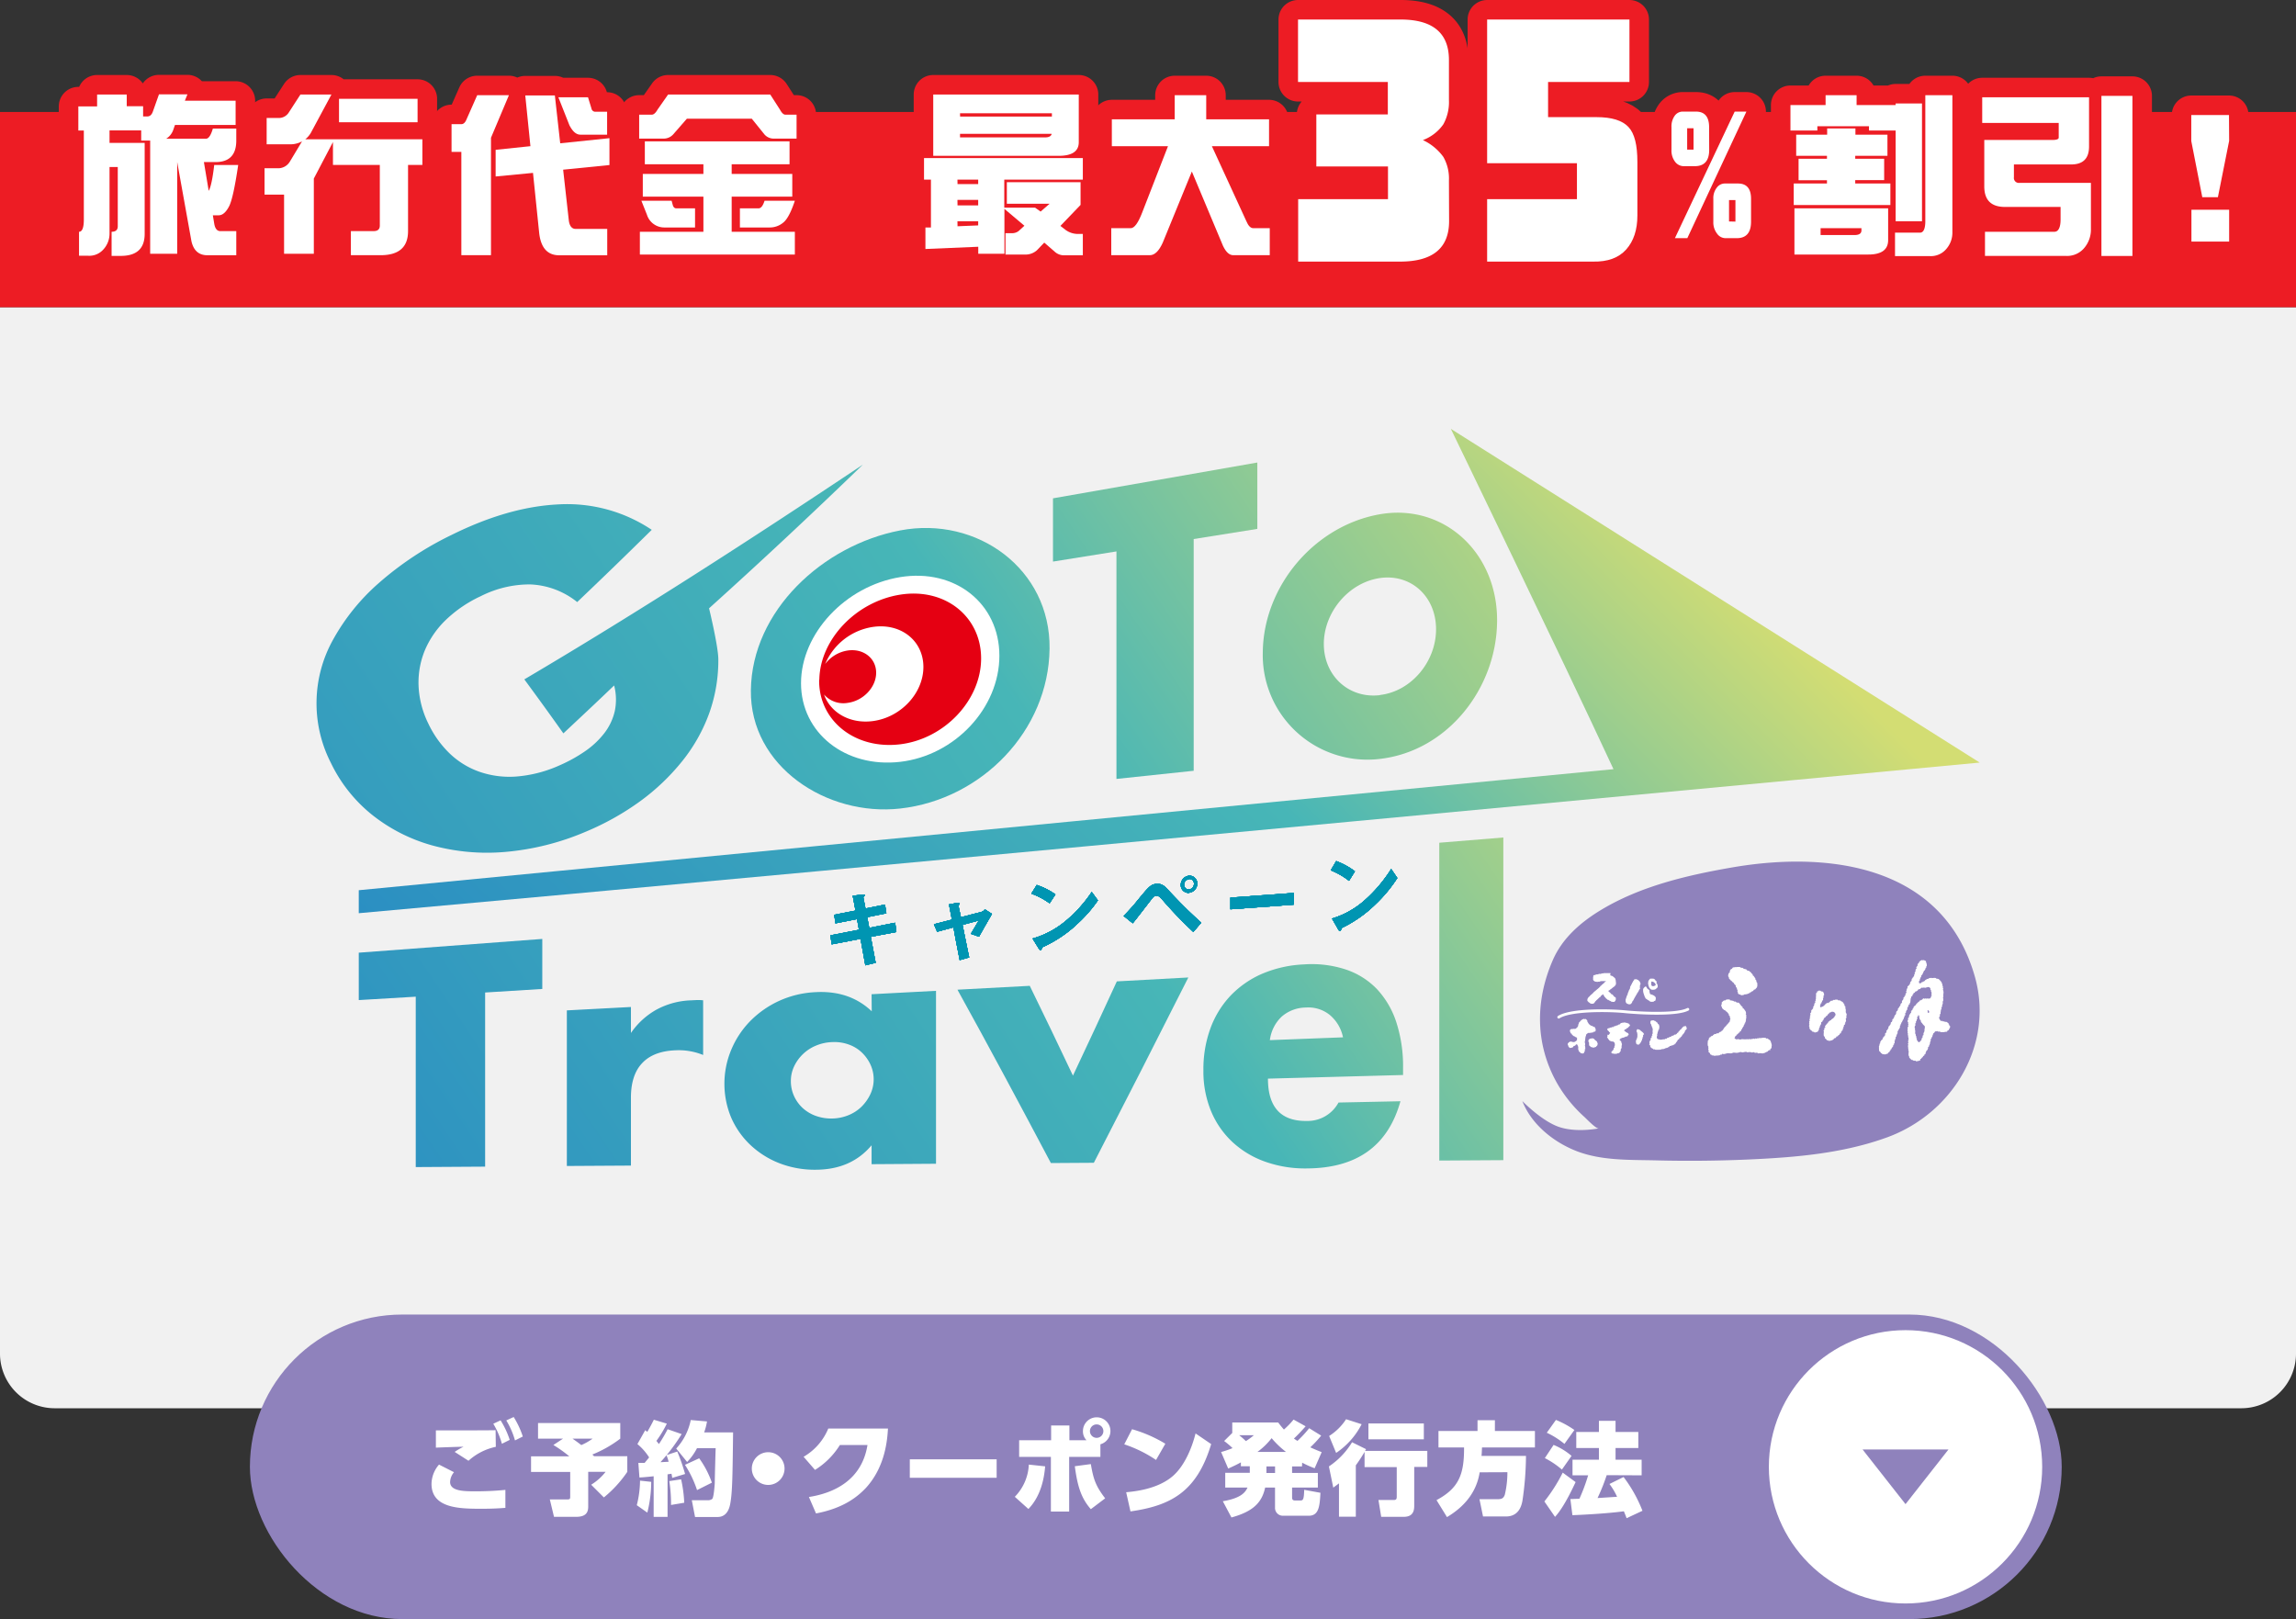 <svg xmlns="http://www.w3.org/2000/svg" xmlns:xlink="http://www.w3.org/1999/xlink" width="588" height="414.68" viewBox="0 0 588 414.68"><rect x="0" y="0" width="588" height="414.68" fill="#333333" stroke="none"/><defs><style>.cls-1,.cls-2{fill:#fff;}.cls-1{opacity:0.93;}.cls-3,.cls-4{fill:none;}.cls-3{stroke:#fff;stroke-linecap:round;stroke-width:5.68px;}.cls-21,.cls-3{stroke-linejoin:round;}.cls-5{fill:url(#名称未設定グラデーション_17);}.cls-6{fill:url(#名称未設定グラデーション_17-2);}.cls-7{fill:url(#名称未設定グラデーション_17-3);}.cls-8{fill:url(#名称未設定グラデーション_17-4);}.cls-9{fill:url(#名称未設定グラデーション_17-5);}.cls-10{fill:url(#名称未設定グラデーション_17-6);}.cls-11{fill:url(#名称未設定グラデーション_17-7);}.cls-12{fill:url(#名称未設定グラデーション_17-8);}.cls-13{fill:url(#名称未設定グラデーション_17-9);}.cls-14{fill:url(#名称未設定グラデーション_17-10);}.cls-15{fill:url(#名称未設定グラデーション_17-11);}.cls-16{fill:#0095b2;}.cls-17{fill:#e50012;}.cls-18{fill:url(#名称未設定グラデーション_17-12);}.cls-19{fill:#8f82bc;}.cls-20,.cls-21{fill:#ed1c24;}.cls-21{stroke:#ed1c24;stroke-width:10px;}</style><linearGradient id="名称未設定グラデーション_17" x1="51.75" y1="292.24" x2="387.62" y2="65.64" gradientUnits="userSpaceOnUse"><stop offset="0" stop-color="#2b8fc2"/><stop offset="0.58" stop-color="#47b6b7"/><stop offset="0.97" stop-color="#d3dd73"/></linearGradient><linearGradient id="名称未設定グラデーション_17-2" x1="20.26" y1="251.25" x2="354.31" y2="25.88" xlink:href="#名称未設定グラデーション_17"/><linearGradient id="名称未設定グラデーション_17-3" x1="69.77" y1="309.54" x2="403.07" y2="84.67" xlink:href="#名称未設定グラデーション_17"/><linearGradient id="名称未設定グラデーション_17-4" x1="77.85" y1="291.8" x2="345.64" y2="111.13" xlink:href="#名称未設定グラデーション_17"/><linearGradient id="名称未設定グラデーション_17-5" x1="96.15" y1="317.28" x2="374.65" y2="129.38" xlink:href="#名称未設定グラデーション_17"/><linearGradient id="名称未設定グラデーション_17-6" x1="114.32" y1="348" x2="404.58" y2="152.18" xlink:href="#名称未設定グラデーション_17"/><linearGradient id="名称未設定グラデーション_17-7" x1="125.76" y1="368.02" x2="421.69" y2="168.36" xlink:href="#名称未設定グラデーション_17"/><linearGradient id="名称未設定グラデーション_17-8" x1="144.07" y1="401.87" x2="445.36" y2="198.6" xlink:href="#名称未設定グラデーション_17"/><linearGradient id="名称未設定グラデーション_17-9" x1="139.28" y1="416.72" x2="454.24" y2="204.24" xlink:href="#名称未設定グラデーション_17"/><linearGradient id="名称未設定グラデーション_17-10" x1="83.31" y1="345.58" x2="428.29" y2="112.83" xlink:href="#名称未設定グラデーション_17"/><linearGradient id="名称未設定グラデーション_17-11" x1="52.86" y1="291.89" x2="387.31" y2="66.25" xlink:href="#名称未設定グラデーション_17"/><linearGradient id="名称未設定グラデーション_17-12" x1="184.53" y1="326.54" x2="411.38" y2="99.69" xlink:href="#名称未設定グラデーション_17"/></defs><title>アセット 1</title><g id="レイヤー_2" data-name="レイヤー 2"><g id="レイヤー_1-2" data-name="レイヤー 1"><path class="cls-1" d="M0,78.68H588a0,0,0,0,1,0,0v268a14,14,0,0,1-14,14H14a14,14,0,0,1-14-14v-268a0,0,0,0,1,0,0Z"/><path class="cls-2" d="M230.55,152.3c-11.3,1.78-20.47,11.42-20.72,21.63,0,.14-.05.25-.05.4s0,.23,0,.35c.21,10.19,9.4,17.31,20.73,15.95s20.75-11.25,20.75-22S242,150.49,230.55,152.3Z"/><path class="cls-3" d="M230.55,152.3c-11.3,1.78-20.47,11.42-20.72,21.63,0,.14-.05.25-.05.4s0,.23,0,.35c.21,10.19,9.4,17.31,20.73,15.95s20.75-11.25,20.75-22S242,150.49,230.55,152.3Z"/><path class="cls-4" d="M134.28,174c29.49-17.41,58.24-36,86.7-55q-19.35,18.74-39.39,36.8s2.34,9.64,2.37,13a40.16,40.16,0,0,1-2.29,13.76,42.88,42.88,0,0,1-6.87,12.28A56.28,56.28,0,0,1,164,205.17a68.7,68.7,0,0,1-14,7.85,67,67,0,0,1-20.67,5.18,53.44,53.44,0,0,1-18.63-1.67,43.28,43.28,0,0,1-15.32-7.77,38.22,38.22,0,0,1-10.65-13.39,33.47,33.47,0,0,1,.61-31.61A53.87,53.87,0,0,1,97,149.34,82.59,82.59,0,0,1,115.66,137c9.5-4.71,18.59-7.38,27.25-7.81a38.92,38.92,0,0,1,24,6.51c-7.64,7.52-11.46,11.22-19.09,18.5a20.5,20.5,0,0,0-12.07-4.52,27.66,27.66,0,0,0-12.6,3,32.86,32.86,0,0,0-9,6.12,23.52,23.52,0,0,0-5.36,7.79,21.66,21.66,0,0,0-1.6,9,24.12,24.12,0,0,0,2.47,9.66,26.13,26.13,0,0,0,5.42,7.65,21.1,21.1,0,0,0,7.66,4.75,23.5,23.5,0,0,0,9.53,1.23,33.24,33.24,0,0,0,11.12-2.9,38.26,38.26,0,0,0,6.48-3.6,21.86,21.86,0,0,0,4.94-4.66,14.64,14.64,0,0,0,2.64-5.62,14.41,14.41,0,0,0-.17-6.54c-5.22,5-7.83,7.42-13,12.27C140.28,182.2,138.28,179.45,134.28,174Z"/><path class="cls-4" d="M305.7,138.06v59.35l-19.78,2.09V141.23l-16.25,2.6v-16.2L322,118.46v17Z"/><path class="cls-4" d="M353.4,131.71c-16.68,2.91-29.8,18.31-30,35.28a26.8,26.8,0,0,0,30,27.38c17.34-2,29.88-18.1,30-35.27C383.55,141.48,369.69,128.88,353.4,131.71Zm0,46.33c-7.94.94-14.37-4.93-14.37-13.11s6.43-15.74,14.37-16.88,14.37,4.72,14.37,13.11S361.33,177.1,353.4,178Z"/><path class="cls-4" d="M230.54,135.85c-19.83,3.8-38,20.59-38.24,40.93-.26,19.56,19.51,32.4,38.24,30.3,20.83-2.33,38-19.88,38.25-40.93C269.06,145.75,250.23,132.08,230.54,135.85Z"/><path class="cls-5" d="M230.55,152.3c-11.3,1.78-20.47,11.42-20.72,21.63,0,.14-.05.25-.05.4s0,.23,0,.35c.21,10.19,9.4,17.31,20.73,15.95s20.75-11.25,20.75-22S242,150.49,230.55,152.3Z"/><path class="cls-6" d="M134.28,174c29.49-17.41,58.24-36,86.7-55q-19.35,18.74-39.39,36.8s2.34,9.64,2.37,13a40.16,40.16,0,0,1-2.29,13.76,42.88,42.88,0,0,1-6.87,12.28A56.28,56.28,0,0,1,164,205.17a68.7,68.7,0,0,1-14,7.85,67,67,0,0,1-20.67,5.18,53.44,53.44,0,0,1-18.63-1.67,43.28,43.28,0,0,1-15.32-7.77,38.22,38.22,0,0,1-10.65-13.39,33.47,33.47,0,0,1,.61-31.61A53.87,53.87,0,0,1,97,149.34,82.59,82.59,0,0,1,115.66,137c9.5-4.71,18.59-7.38,27.25-7.81a38.92,38.92,0,0,1,24,6.51c-7.64,7.52-11.46,11.22-19.09,18.5a20.5,20.5,0,0,0-12.07-4.52,27.66,27.66,0,0,0-12.6,3,32.86,32.86,0,0,0-9,6.12,23.52,23.52,0,0,0-5.36,7.79,21.66,21.66,0,0,0-1.6,9,24.12,24.12,0,0,0,2.47,9.66,26.13,26.13,0,0,0,5.42,7.65,21.1,21.1,0,0,0,7.66,4.75,23.5,23.5,0,0,0,9.53,1.23,33.24,33.24,0,0,0,11.12-2.9,38.26,38.26,0,0,0,6.48-3.6,21.86,21.86,0,0,0,4.94-4.66,14.64,14.64,0,0,0,2.64-5.62,14.41,14.41,0,0,0-.17-6.54c-5.22,5-7.83,7.42-13,12.27C140.28,182.2,138.28,179.45,134.28,174Z"/><path class="cls-7" d="M305.7,138.06v59.35l-19.78,2.09V141.23l-16.25,2.6v-16.2L322,118.46v17Z"/><path class="cls-8" d="M124.24,254.2v44.6l-17.77.11V255.27l-14.59.87V244l47-3.52v12.81Z"/><path class="cls-9" d="M145.17,258.78l16.41-.87v6.66a19.4,19.4,0,0,1,6.43-5.92,19.91,19.91,0,0,1,8.88-2.44l1.41-.07a11,11,0,0,1,1.77.06v14A16.59,16.59,0,0,0,173,269q-5.72.23-8.57,3.32c-1.9,2-2.85,5-2.85,8.78v17.43l-16.41.1Z"/><path class="cls-10" d="M223.21,254.64l16.5-.87v44.29l-16.5.11v-4.84c-3.51,4.17-8.25,6.23-14.23,6.26a25,25,0,0,1-9.34-1.65,22.94,22.94,0,0,1-7.43-4.66,21.41,21.41,0,0,1-4.94-7,22.52,22.52,0,0,1,0-17.41,23.27,23.27,0,0,1,4.8-7.29,25,25,0,0,1,7.34-5.18,25.3,25.3,0,0,1,9.43-2.29c5.8-.32,10.6,1.29,14.41,4.9Zm-20.67,22.25a9.09,9.09,0,0,0,.82,3.84,9.55,9.55,0,0,0,2.22,3.07,10,10,0,0,0,3.35,2,11.65,11.65,0,0,0,4.22.67,11.43,11.43,0,0,0,4.12-.84,10.32,10.32,0,0,0,3.36-2.18,11.27,11.27,0,0,0,2.26-3.19,9,9,0,0,0,0-7.67,10.2,10.2,0,0,0-2.26-3.1,9.41,9.41,0,0,0-3.36-2,10.87,10.87,0,0,0-4.12-.59,11.76,11.76,0,0,0-4.22.92,10.71,10.71,0,0,0-5.57,5.32A8.71,8.71,0,0,0,202.54,276.89Z"/><path class="cls-11" d="M263.72,252.49c4.43,9.08,6.64,13.67,11.06,23,4.5-9.55,6.75-14.38,11.24-24.14l18.31-1q-12,23.8-24.2,47.46l-11,.07c-7.87-14.85-15.78-29.69-23.93-44.4Z"/><path class="cls-12" d="M324.72,276.26q0,11,10,10.84a9,9,0,0,0,8.07-4.72l15.86-.33c-3.2,11.47-11.21,17.15-24,17.21a30.53,30.53,0,0,1-10.78-1.78,24.06,24.06,0,0,1-8.39-5.12,22.75,22.75,0,0,1-5.39-7.92,26.71,26.71,0,0,1-1.9-10.33A30.44,30.44,0,0,1,310,263.35a24.33,24.33,0,0,1,5.16-8.36,24.87,24.87,0,0,1,8.12-5.61A30.78,30.78,0,0,1,334,247a27.85,27.85,0,0,1,10.6,1.29,19.73,19.73,0,0,1,8,5,22.71,22.71,0,0,1,5,8.54,36.5,36.5,0,0,1,1.72,11.65v1.85Zm19.22-10.58a10.06,10.06,0,0,0-3.36-5.71,8.72,8.72,0,0,0-6.16-1.92,9.55,9.55,0,0,0-6.21,2.35,10,10,0,0,0-3,6Z"/><path class="cls-13" d="M385,214.5v82.64l-16.4.1v-81.4Z"/><path class="cls-14" d="M353.4,131.71c-16.68,2.91-29.8,18.31-30,35.28a26.8,26.8,0,0,0,30,27.38c17.34-2,29.88-18.1,30-35.27C383.55,141.48,369.69,128.88,353.4,131.71Zm0,46.33c-7.94.94-14.37-4.93-14.37-13.11s6.43-15.74,14.37-16.88,14.37,4.72,14.37,13.11S361.33,177.1,353.4,178Z"/><path class="cls-15" d="M230.54,135.85c-19.83,3.8-38,20.59-38.24,40.93-.26,19.56,19.51,32.4,38.24,30.3,20.83-2.33,38-19.88,38.25-40.93C269.06,145.75,250.23,132.08,230.54,135.85Z"/><path class="cls-16" d="M223,239.94c.5,2.65.75,4,1.26,6.64l-2.65.66c-.5-2.72-.74-4.08-1.23-6.79L213,241.87c-.14-.93-.21-1.39-.34-2.31l7.32-1.43-.5-2.74-5.52,1.1c-.13-.88-.2-1.32-.32-2.2l5.45-1.07c-.28-1.51-.42-2.27-.71-3.79l2.4-.32c.5-.06.68,0,.68.16s-.38.5-.36.61l.55,2.8,5-1,.35,2.23-4.91,1c.21,1.09.31,1.64.52,2.73l6.64-1.31c.13.95.2,1.42.32,2.37Z"/><path class="cls-16" d="M250.72,239.9l-2.08-.72c.39-.67.46-.8,1.1-1.87.43-.72.48-.79.91-1.55l-4.15,1.12c.68,3.32,1,5,1.71,8.33l-2.44.7c-.63-3.36-1-5-1.58-8.4L240,238.64l-.83-1.92,4.61-1.19-.75-3.89,2.17-.41c.11,0,.59-.09.59.15,0,.05,0,.09-.18.33,0,.07-.16.23-.14.34l.62,2.87,5.34-1.39a1.53,1.53,0,0,0,.78-.64l1.84,1.18C253.07,235.76,252.29,237.11,250.72,239.9Z"/><path class="cls-16" d="M268.8,231.36a18.45,18.45,0,0,0-4.68-2.48l1.39-2.22a18.9,18.9,0,0,1,4.79,2.41Zm6.68,5.67a32.92,32.92,0,0,1-8.6,5.62c-.11.32-.16.71-.34.72s-.34-.12-.5-.4l-1.6-2.59a23,23,0,0,0,8.46-4.49,34.65,34.65,0,0,0,6.69-7.44l1.58,2.16A35,35,0,0,1,275.48,237Z"/><path class="cls-16" d="M305.61,238.69a104.24,104.24,0,0,1-7.78-8.08c-.73-.82-1.07-1.22-1.74-1.17s-.91.51-1.41,1.15c-.66.83-3.84,5-4.59,5.88l-2.33-1.88a53.08,53.08,0,0,0,4.09-4.62c2.37-2.85,2.94-3.48,4.27-3.58,1.5-.12,2.1.53,3.24,1.77,2.65,2.81,5.36,5.57,8.28,8.15C306.83,237.27,306.42,237.74,305.61,238.69Zm-1.09-10a2,2,0,0,1-2.13-2.05,2.38,2.38,0,0,1,2.13-2.36,2,2,0,0,1,2.1,2A2.37,2.37,0,0,1,304.52,228.65Zm0-3.52a1.43,1.43,0,0,0-1.28,1.4,1.19,1.19,0,0,0,1.28,1.23,1.43,1.43,0,0,0,1.25-1.42A1.17,1.17,0,0,0,304.52,225.13Z"/><path class="cls-16" d="M315.11,232.89v-3l16.22-1.19v3Z"/><path class="cls-16" d="M345.48,225.59a18.68,18.68,0,0,0-4.67-2.68c.55-.95.83-1.42,1.39-2.37a18.87,18.87,0,0,1,4.79,2.62C346.39,224.13,346.09,224.62,345.48,225.59Zm6.69,6.11a32.37,32.37,0,0,1-8.6,6c-.12.34-.16.76-.35.77s-.34-.13-.5-.43l-1.6-2.78a22.4,22.4,0,0,0,8.47-4.77,36.89,36.89,0,0,0,6.69-7.93l1.57,2.32A36.55,36.55,0,0,1,352.17,231.7Z"/><path class="cls-16" d="M223,239.94c.5,2.65.75,4,1.26,6.64l-2.65.66c-.5-2.72-.74-4.08-1.23-6.79L213,241.87c-.14-.93-.21-1.39-.34-2.31l7.32-1.43-.5-2.74-5.52,1.1c-.13-.88-.2-1.32-.32-2.2l5.45-1.07c-.28-1.51-.42-2.27-.71-3.79l2.4-.32c.5-.06.68,0,.68.16s-.38.5-.36.61l.55,2.8,5-1,.35,2.23-4.91,1c.21,1.09.31,1.64.52,2.73l6.64-1.31c.13.95.2,1.42.32,2.37Z"/><path class="cls-16" d="M250.72,239.9l-2.08-.72c.39-.67.46-.8,1.1-1.87.43-.72.48-.79.91-1.55l-4.15,1.12c.68,3.32,1,5,1.71,8.33l-2.44.7c-.63-3.36-1-5-1.58-8.4L240,238.64l-.83-1.92,4.61-1.19-.75-3.89,2.17-.41c.11,0,.59-.09.59.15,0,.05,0,.09-.18.33,0,.07-.16.23-.14.34l.62,2.87,5.34-1.39a1.53,1.53,0,0,0,.78-.64l1.84,1.18C253.07,235.76,252.29,237.11,250.72,239.9Z"/><path class="cls-16" d="M268.8,231.36a18.45,18.45,0,0,0-4.68-2.48l1.39-2.22a18.9,18.9,0,0,1,4.79,2.41Zm6.68,5.67a32.92,32.92,0,0,1-8.6,5.62c-.11.32-.16.71-.34.72s-.34-.12-.5-.4l-1.6-2.59a23,23,0,0,0,8.46-4.49,34.65,34.65,0,0,0,6.69-7.44l1.58,2.16A35,35,0,0,1,275.48,237Z"/><path class="cls-16" d="M305.61,238.69a104.24,104.24,0,0,1-7.78-8.08c-.73-.82-1.07-1.22-1.74-1.17s-.91.51-1.41,1.15c-.66.83-3.84,5-4.59,5.88l-2.33-1.88a53.08,53.08,0,0,0,4.09-4.62c2.37-2.85,2.94-3.48,4.27-3.58,1.5-.12,2.1.53,3.24,1.77,2.65,2.81,5.36,5.57,8.28,8.15C306.83,237.27,306.42,237.74,305.61,238.69Zm-1.09-10a2,2,0,0,1-2.13-2.05,2.38,2.38,0,0,1,2.13-2.36,2,2,0,0,1,2.1,2A2.37,2.37,0,0,1,304.52,228.65Zm0-3.52a1.43,1.43,0,0,0-1.28,1.4,1.19,1.19,0,0,0,1.28,1.23,1.43,1.43,0,0,0,1.25-1.42A1.17,1.17,0,0,0,304.52,225.13Z"/><path class="cls-16" d="M315.11,232.89v-3l16.22-1.19v3Z"/><path class="cls-16" d="M345.48,225.59a18.68,18.68,0,0,0-4.67-2.68c.55-.95.83-1.42,1.39-2.37a18.87,18.87,0,0,1,4.79,2.62C346.39,224.13,346.09,224.62,345.48,225.59Zm6.69,6.11a32.37,32.37,0,0,1-8.6,6c-.12.34-.16.76-.35.77s-.34-.13-.5-.43l-1.6-2.78a22.4,22.4,0,0,0,8.47-4.77,36.89,36.89,0,0,0,6.69-7.93l1.57,2.32A36.55,36.55,0,0,1,352.17,231.7Z"/><path class="cls-16" d="M223,239.94c.5,2.65.75,4,1.26,6.64l-2.65.66c-.5-2.72-.74-4.08-1.23-6.79L213,241.87c-.14-.93-.21-1.39-.34-2.31l7.32-1.43-.5-2.74-5.52,1.1c-.13-.88-.2-1.32-.32-2.2l5.45-1.07c-.28-1.51-.42-2.27-.71-3.79l2.4-.32c.5-.06.68,0,.68.16s-.38.5-.36.61l.55,2.8,5-1,.35,2.23-4.91,1c.21,1.09.31,1.64.52,2.73l6.64-1.31c.13.95.2,1.42.32,2.37Z"/><path class="cls-16" d="M250.72,239.9l-2.08-.72c.39-.67.46-.8,1.1-1.87.43-.72.48-.79.91-1.55l-4.15,1.12c.68,3.32,1,5,1.71,8.33l-2.44.7c-.63-3.36-1-5-1.58-8.4L240,238.64l-.83-1.92,4.61-1.19-.75-3.89,2.17-.41c.11,0,.59-.09.59.15,0,.05,0,.09-.18.33,0,.07-.16.23-.14.34l.62,2.87,5.34-1.39a1.53,1.53,0,0,0,.78-.64l1.84,1.18C253.07,235.76,252.29,237.11,250.72,239.9Z"/><path class="cls-16" d="M268.8,231.36a18.45,18.45,0,0,0-4.68-2.48l1.39-2.22a18.9,18.9,0,0,1,4.79,2.41Zm6.68,5.67a32.92,32.92,0,0,1-8.6,5.62c-.11.32-.16.71-.34.72s-.34-.12-.5-.4l-1.6-2.59a23,23,0,0,0,8.46-4.49,34.65,34.65,0,0,0,6.69-7.44l1.58,2.16A35,35,0,0,1,275.48,237Z"/><path class="cls-16" d="M305.61,238.69a104.24,104.24,0,0,1-7.78-8.08c-.73-.82-1.07-1.22-1.74-1.17s-.91.51-1.41,1.15c-.66.83-3.84,5-4.59,5.88l-2.33-1.88a53.08,53.08,0,0,0,4.09-4.62c2.37-2.85,2.94-3.48,4.27-3.58,1.5-.12,2.1.53,3.24,1.77,2.65,2.81,5.36,5.57,8.28,8.15C306.83,237.27,306.42,237.74,305.61,238.69Zm-1.09-10a2,2,0,0,1-2.13-2.05,2.38,2.38,0,0,1,2.13-2.36,2,2,0,0,1,2.1,2A2.37,2.37,0,0,1,304.52,228.65Zm0-3.52a1.43,1.43,0,0,0-1.28,1.4,1.19,1.19,0,0,0,1.28,1.23,1.43,1.43,0,0,0,1.25-1.42A1.17,1.17,0,0,0,304.52,225.13Z"/><path class="cls-16" d="M315.11,232.89v-3l16.22-1.19v3Z"/><path class="cls-16" d="M345.48,225.59a18.68,18.68,0,0,0-4.67-2.68c.55-.95.83-1.42,1.39-2.37a18.87,18.87,0,0,1,4.79,2.62C346.39,224.13,346.09,224.62,345.48,225.59Zm6.69,6.11a32.37,32.37,0,0,1-8.6,6c-.12.34-.16.76-.35.77s-.34-.13-.5-.43l-1.6-2.78a22.4,22.4,0,0,0,8.47-4.77,36.89,36.89,0,0,0,6.69-7.93l1.57,2.32A36.55,36.55,0,0,1,352.17,231.7Z"/><path class="cls-16" d="M223,239.94c.5,2.65.75,4,1.26,6.64l-2.65.66c-.5-2.72-.74-4.08-1.23-6.79L213,241.87c-.14-.93-.21-1.39-.34-2.31l7.32-1.43-.5-2.74-5.52,1.1c-.13-.88-.2-1.32-.32-2.2l5.45-1.07c-.28-1.51-.42-2.27-.71-3.79l2.4-.32c.5-.06.68,0,.68.16s-.38.5-.36.61l.55,2.8,5-1,.35,2.23-4.91,1c.21,1.09.31,1.64.52,2.73l6.64-1.31c.13.95.2,1.42.32,2.37Z"/><path class="cls-16" d="M250.72,239.9l-2.08-.72c.39-.67.46-.8,1.1-1.87.43-.72.48-.79.91-1.55l-4.15,1.12c.68,3.32,1,5,1.71,8.33l-2.44.7c-.63-3.36-1-5-1.58-8.4L240,238.64l-.83-1.92,4.61-1.19-.75-3.89,2.17-.41c.11,0,.59-.09.59.15,0,.05,0,.09-.18.33,0,.07-.16.23-.14.34l.62,2.87,5.34-1.39a1.53,1.53,0,0,0,.78-.64l1.84,1.18C253.07,235.76,252.29,237.11,250.72,239.9Z"/><path class="cls-16" d="M268.8,231.36a18.45,18.45,0,0,0-4.68-2.48l1.39-2.22a18.9,18.9,0,0,1,4.79,2.41Zm6.68,5.67a32.92,32.92,0,0,1-8.6,5.62c-.11.32-.16.71-.34.72s-.34-.12-.5-.4l-1.6-2.59a23,23,0,0,0,8.46-4.49,34.65,34.65,0,0,0,6.69-7.44l1.58,2.16A35,35,0,0,1,275.48,237Z"/><path class="cls-16" d="M305.61,238.69a104.24,104.24,0,0,1-7.78-8.08c-.73-.82-1.07-1.22-1.74-1.17s-.91.51-1.41,1.15c-.66.83-3.84,5-4.59,5.88l-2.33-1.88a53.08,53.08,0,0,0,4.09-4.62c2.37-2.85,2.94-3.48,4.27-3.58,1.5-.12,2.1.53,3.24,1.77,2.65,2.81,5.36,5.57,8.28,8.15C306.83,237.27,306.42,237.74,305.61,238.69Zm-1.09-10a2,2,0,0,1-2.13-2.05,2.38,2.38,0,0,1,2.13-2.36,2,2,0,0,1,2.1,2A2.37,2.37,0,0,1,304.52,228.65Zm0-3.52a1.43,1.43,0,0,0-1.28,1.4,1.19,1.19,0,0,0,1.28,1.23,1.43,1.43,0,0,0,1.25-1.42A1.17,1.17,0,0,0,304.52,225.13Z"/><path class="cls-16" d="M315.11,232.89v-3l16.22-1.19v3Z"/><path class="cls-16" d="M345.48,225.59a18.68,18.68,0,0,0-4.67-2.68c.55-.95.83-1.42,1.39-2.37a18.87,18.87,0,0,1,4.79,2.62C346.39,224.13,346.09,224.62,345.48,225.59Zm6.69,6.11a32.37,32.37,0,0,1-8.6,6c-.12.34-.16.76-.35.77s-.34-.13-.5-.43l-1.6-2.78a22.4,22.4,0,0,0,8.47-4.77,36.89,36.89,0,0,0,6.69-7.93l1.57,2.32A36.55,36.55,0,0,1,352.17,231.7Z"/><path class="cls-16" d="M223,239.94c.5,2.65.75,4,1.26,6.64l-2.65.66c-.5-2.72-.74-4.08-1.23-6.79L213,241.87c-.14-.93-.21-1.39-.34-2.31l7.32-1.43-.5-2.74-5.52,1.1c-.13-.88-.2-1.32-.32-2.2l5.45-1.07c-.28-1.51-.42-2.27-.71-3.79l2.4-.32c.5-.06.68,0,.68.16s-.38.5-.36.61l.55,2.8,5-1,.35,2.23-4.91,1c.21,1.09.31,1.64.52,2.73l6.64-1.31c.13.95.2,1.42.32,2.37Z"/><path class="cls-16" d="M250.72,239.9l-2.08-.72c.39-.67.46-.8,1.1-1.87.43-.72.48-.79.91-1.55l-4.15,1.12c.68,3.32,1,5,1.71,8.33l-2.44.7c-.63-3.36-1-5-1.58-8.4L240,238.64l-.83-1.92,4.61-1.19-.75-3.89,2.17-.41c.11,0,.59-.09.59.15,0,.05,0,.09-.18.33,0,.07-.16.23-.14.34l.62,2.87,5.34-1.39a1.53,1.53,0,0,0,.78-.64l1.84,1.18C253.07,235.76,252.29,237.11,250.72,239.9Z"/><path class="cls-16" d="M268.8,231.36a18.45,18.45,0,0,0-4.68-2.48l1.39-2.22a18.9,18.9,0,0,1,4.79,2.41Zm6.68,5.67a32.92,32.92,0,0,1-8.6,5.62c-.11.32-.16.71-.34.72s-.34-.12-.5-.4l-1.6-2.59a23,23,0,0,0,8.46-4.49,34.65,34.65,0,0,0,6.69-7.44l1.58,2.16A35,35,0,0,1,275.48,237Z"/><path class="cls-16" d="M305.61,238.69a104.24,104.24,0,0,1-7.78-8.08c-.73-.82-1.07-1.22-1.74-1.17s-.91.51-1.41,1.15c-.66.83-3.84,5-4.59,5.88l-2.33-1.88a53.08,53.08,0,0,0,4.09-4.62c2.37-2.85,2.94-3.48,4.27-3.58,1.5-.12,2.1.53,3.24,1.77,2.65,2.81,5.36,5.57,8.28,8.15C306.83,237.27,306.42,237.74,305.61,238.69Zm-1.09-10a2,2,0,0,1-2.13-2.05,2.38,2.38,0,0,1,2.13-2.36,2,2,0,0,1,2.1,2A2.37,2.37,0,0,1,304.52,228.65Zm0-3.52a1.43,1.43,0,0,0-1.28,1.4,1.19,1.19,0,0,0,1.28,1.23,1.43,1.43,0,0,0,1.25-1.42A1.17,1.17,0,0,0,304.52,225.13Z"/><path class="cls-16" d="M315.11,232.89v-3l16.22-1.19v3Z"/><path class="cls-16" d="M345.48,225.59a18.68,18.68,0,0,0-4.67-2.68c.55-.95.83-1.42,1.39-2.37a18.87,18.87,0,0,1,4.79,2.62C346.39,224.13,346.09,224.62,345.48,225.59Zm6.69,6.11a32.37,32.37,0,0,1-8.6,6c-.12.34-.16.76-.35.77s-.34-.13-.5-.43l-1.6-2.78a22.4,22.4,0,0,0,8.47-4.77,36.89,36.89,0,0,0,6.69-7.93l1.57,2.32A36.55,36.55,0,0,1,352.17,231.7Z"/><path class="cls-16" d="M223,239.94c.5,2.65.75,4,1.26,6.64l-2.65.66c-.5-2.72-.74-4.08-1.23-6.79L213,241.87c-.14-.93-.21-1.39-.34-2.31l7.32-1.43-.5-2.74-5.52,1.1c-.13-.88-.2-1.32-.32-2.2l5.45-1.07c-.28-1.51-.42-2.27-.71-3.79l2.4-.32c.5-.06.68,0,.68.16s-.38.5-.36.61l.55,2.8,5-1,.35,2.23-4.91,1c.21,1.09.31,1.64.52,2.73l6.64-1.31c.13.95.2,1.42.32,2.37Z"/><path class="cls-16" d="M250.72,239.9l-2.08-.72c.39-.67.46-.8,1.1-1.87.43-.72.48-.79.91-1.55l-4.15,1.12c.68,3.32,1,5,1.71,8.33l-2.44.7c-.63-3.36-1-5-1.58-8.4L240,238.64l-.83-1.92,4.61-1.19-.75-3.89,2.17-.41c.11,0,.59-.09.59.15,0,.05,0,.09-.18.33,0,.07-.16.23-.14.34l.62,2.87,5.34-1.39a1.53,1.53,0,0,0,.78-.64l1.84,1.18C253.07,235.76,252.29,237.11,250.72,239.9Z"/><path class="cls-16" d="M268.8,231.36a18.45,18.45,0,0,0-4.68-2.48l1.39-2.22a18.9,18.9,0,0,1,4.79,2.41Zm6.68,5.67a32.92,32.92,0,0,1-8.6,5.62c-.11.32-.16.71-.34.72s-.34-.12-.5-.4l-1.6-2.59a23,23,0,0,0,8.46-4.49,34.65,34.65,0,0,0,6.69-7.44l1.58,2.16A35,35,0,0,1,275.48,237Z"/><path class="cls-16" d="M305.61,238.69a104.24,104.24,0,0,1-7.78-8.08c-.73-.82-1.07-1.22-1.74-1.17s-.91.51-1.41,1.15c-.66.83-3.84,5-4.59,5.88l-2.33-1.88a53.08,53.08,0,0,0,4.09-4.62c2.37-2.85,2.94-3.48,4.27-3.58,1.5-.12,2.1.53,3.24,1.77,2.65,2.81,5.36,5.57,8.28,8.15C306.83,237.27,306.42,237.74,305.61,238.69Zm-1.09-10a2,2,0,0,1-2.13-2.05,2.38,2.38,0,0,1,2.13-2.36,2,2,0,0,1,2.1,2A2.37,2.37,0,0,1,304.52,228.65Zm0-3.52a1.43,1.43,0,0,0-1.28,1.4,1.19,1.19,0,0,0,1.28,1.23,1.43,1.43,0,0,0,1.25-1.42A1.17,1.17,0,0,0,304.52,225.13Z"/><path class="cls-16" d="M315.11,232.89v-3l16.22-1.19v3Z"/><path class="cls-16" d="M345.48,225.59a18.68,18.68,0,0,0-4.67-2.68c.55-.95.83-1.42,1.39-2.37a18.87,18.87,0,0,1,4.79,2.62C346.39,224.13,346.09,224.62,345.48,225.59Zm6.69,6.11a32.37,32.37,0,0,1-8.6,6c-.12.34-.16.76-.35.77s-.34-.13-.5-.43l-1.6-2.78a22.4,22.4,0,0,0,8.47-4.77,36.89,36.89,0,0,0,6.69-7.93l1.57,2.32A36.55,36.55,0,0,1,352.17,231.7Z"/><path class="cls-16" d="M223,239.94c.5,2.65.75,4,1.26,6.64l-2.65.66c-.5-2.72-.74-4.08-1.23-6.79L213,241.87c-.14-.93-.21-1.39-.34-2.31l7.32-1.43-.5-2.74-5.52,1.1c-.13-.88-.2-1.32-.32-2.2l5.45-1.07c-.28-1.51-.42-2.27-.71-3.79l2.4-.32c.5-.06.68,0,.68.16s-.38.5-.36.61l.55,2.8,5-1,.35,2.23-4.91,1c.21,1.09.31,1.64.52,2.73l6.64-1.31c.13.95.2,1.42.32,2.37Z"/><path class="cls-16" d="M250.72,239.9l-2.08-.72c.39-.67.46-.8,1.1-1.87.43-.72.48-.79.91-1.55l-4.15,1.12c.68,3.32,1,5,1.71,8.33l-2.44.7c-.63-3.36-1-5-1.58-8.4L240,238.64l-.83-1.92,4.61-1.19-.75-3.89,2.17-.41c.11,0,.59-.09.59.15,0,.05,0,.09-.18.33,0,.07-.16.23-.14.34l.62,2.87,5.34-1.39a1.53,1.53,0,0,0,.78-.64l1.84,1.18C253.07,235.76,252.29,237.11,250.72,239.9Z"/><path class="cls-16" d="M268.8,231.36a18.45,18.45,0,0,0-4.68-2.48l1.39-2.22a18.9,18.9,0,0,1,4.79,2.41Zm6.68,5.67a32.92,32.92,0,0,1-8.6,5.62c-.11.32-.16.71-.34.72s-.34-.12-.5-.4l-1.6-2.59a23,23,0,0,0,8.46-4.49,34.65,34.65,0,0,0,6.69-7.44l1.58,2.16A35,35,0,0,1,275.48,237Z"/><path class="cls-16" d="M305.61,238.69a104.24,104.24,0,0,1-7.78-8.08c-.73-.82-1.07-1.22-1.74-1.17s-.91.51-1.41,1.15c-.66.83-3.84,5-4.59,5.88l-2.33-1.88a53.08,53.08,0,0,0,4.09-4.62c2.37-2.85,2.94-3.48,4.27-3.58,1.5-.12,2.1.53,3.24,1.77,2.65,2.81,5.36,5.57,8.28,8.15C306.83,237.27,306.42,237.74,305.61,238.69Zm-1.09-10a2,2,0,0,1-2.13-2.05,2.38,2.38,0,0,1,2.13-2.36,2,2,0,0,1,2.1,2A2.37,2.37,0,0,1,304.52,228.65Zm0-3.52a1.43,1.43,0,0,0-1.28,1.4,1.19,1.19,0,0,0,1.28,1.23,1.43,1.43,0,0,0,1.25-1.42A1.17,1.17,0,0,0,304.52,225.13Z"/><path class="cls-16" d="M315.11,232.89v-3l16.22-1.19v3Z"/><path class="cls-16" d="M345.48,225.59a18.68,18.68,0,0,0-4.67-2.68c.55-.95.83-1.42,1.39-2.37a18.87,18.87,0,0,1,4.79,2.62C346.39,224.13,346.09,224.62,345.48,225.59Zm6.69,6.11a32.37,32.37,0,0,1-8.6,6c-.12.34-.16.76-.35.77s-.34-.13-.5-.43l-1.6-2.78a22.4,22.4,0,0,0,8.47-4.77,36.89,36.89,0,0,0,6.69-7.93l1.57,2.32A36.55,36.55,0,0,1,352.17,231.7Z"/><path class="cls-2" d="M255.94,167.94c0,13.38-11.37,25.55-25.4,27.18s-25.4-7.39-25.4-20.13,11.37-24.9,25.4-27.18S255.94,154.55,255.94,167.94Z"/><path class="cls-17" d="M230.55,152.3c-11.3,1.78-20.47,11.42-20.72,21.63,0,.14-.05.25-.05.4s0,.23,0,.35c.21,10.19,9.4,17.31,20.73,15.95s20.75-11.25,20.75-22S242,150.49,230.55,152.3Zm-7.07,32.39c-5.85.74-10.81-2.18-12.45-6.81a6.58,6.58,0,0,0,6.06,2.14c4-.53,7.29-4,7.29-7.72s-3.28-6.28-7.29-5.69a8.89,8.89,0,0,0-5.77,3.46,15.83,15.83,0,0,1,12.16-9.49c7.2-1.09,13,3.5,13,10.24S230.68,183.77,223.48,184.69Z"/><path class="cls-18" d="M507,195.31S216.36,222.72,91.88,233.89V228l321.33-31c-13.56-29.21-41.65-87.16-41.65-87.16Z"/><path class="cls-19" d="M409.44,289c-.71.15-3.22-2.52-3.68-2.93a35.1,35.1,0,0,1-7.16-8.93c-5.51-10-5.39-21-.91-31.28,2.44-5.58,7.1-9.64,12.24-12.75,10.22-6.2,22.35-9,34-11,24.79-4.2,53.6-.36,61.76,27.79,5.15,17.72-5.72,35.34-22.46,41.42-11.22,4.07-23.18,5.09-35,5.63q-11.92.54-23.88.25c-7-.18-14.39.15-21-2.54-5.69-2.32-11.2-6.78-13.48-12.65,0,0,5,5.18,9.5,6.66S409.43,289,409.44,289Z"/><path class="cls-2" d="M499.36,263.28c0-.14.15-.31,0-.53a1,1,0,0,0-.18-.09s.07-.14,0-.22-.11-.11-.14-.14,0-.11,0-.18a5.3,5.3,0,0,0-.54-.39c-.1-.05-.24,0-.36,0a2.22,2.22,0,0,0-.31-.14c-.14,0-.16.06-.26,0a1.41,1.41,0,0,0-.18-.14c-.11,0-.14.09-.27.06s-.45-.53-.5-.68a2,2,0,0,1,0-.4c.05,0,.15,0,.17-.09s0-.43,0-.53.16-.08.18-.14,0-.4,0-.58l.09-.05c0-.17-.06-.21,0-.36s.17-.29.18-.36-.08-.16-.05-.31.13-.05.14-.08c.06-.18.08-.47,0-.54l.09,0,.13-.4c0-.22-.06-.36,0-.54l.09-.09a2.76,2.76,0,0,0,0-.76l-.09,0c0-.13.11-.1.14-.17a.83.83,0,0,0-.05-.32c.07,0,.07-.36,0-.36a1.71,1.71,0,0,0,.08-.75c0-.11-.13-.49-.13-.63a.93.93,0,0,1,.1-.22,1.84,1.84,0,0,1-.14-.14c0-.12.06-.26,0-.44l-.09-.1a1.5,1.5,0,0,1,0-.3,2.61,2.61,0,0,0-.13-.28c-.1-.29-.05-.29-.23-.48l-.22-.27a4,4,0,0,0-.44-.41,4.37,4.37,0,0,0-.54-.08s-.11-.14-.14-.14c-.32-.13-.69,0-1,0-.05,0-.07-.1-.18-.09l-.13.09c-.16,0-.2-.09-.36,0s-.31.21-.36.23-.13-.06-.27,0l-.05.08a4,4,0,0,0-.44.27s0,.12-.05.14l-.26.13v.05c-.09,0-.14-.07-.17-.05s-.07.16-.1.18-.13,0-.18,0-.29.26-.35.31l-.06,0c-.13,0-.24-.05-.35-.08,0-.26,0-.44.05-.58a1,1,0,0,1,.17-.09c.05-.1,0-.26,0-.36s.13-.07.13-.09,0-.15,0-.22.16-.12.19-.18,0-.33.09-.45.18-.11.22-.18.07-.3.19-.35h0c0-.07,0-.17,0-.23s.17-.09.19-.13,0-.17,0-.23.2-.1.26-.18,0-.1,0-.12.16-.15.18-.23,0-.16,0-.23.17,0,.18-.09,0-.18,0-.26.13-.12.13-.14a1.69,1.69,0,0,0-.18-1c0-.07,0-.16,0-.23a1.31,1.31,0,0,0-.84-.31s0,.09-.09.09-.11-.1-.22-.09-.08.11-.14.13a.6.6,0,0,1-.19,0,1.87,1.87,0,0,1-.07.22c-.06.06-.15,0-.19.1s0,.09,0,.13l-.18.22s-.15.1-.17.14,0,.08,0,.13a.48.48,0,0,0-.09.14c0,.08,0,.18,0,.26l-.32.36c0,.18.11.12.09.27a4.11,4.11,0,0,1-.27.35h0c0,.12,0,.41-.05.59,0,0-.11,0-.13.09l0,0c-.1.2,0,.31-.05.5s-.16.06-.17.13.07.21,0,.4c0,0-.15.09-.18.13s0,.12-.05.18-.09,0-.14.05,0,.15-.08.22-.14.06-.14.09,0,.24,0,.36h-.05s0,.14,0,.18-.09,0-.13,0v.05c0,.11-.16.19-.18.27s0,.16,0,.21l-.14.05s.09.11.05.18l-.44.54-.15,0c-.07.15,0,.4-.08.58h-.09c0,.11,0,.17-.05.32h-.09v.09a.38.38,0,0,1,.05.22s-.13.07-.13.09c0,.19.11.18.08.36s-.25.24-.26.3.08.14.05.28-.14.07-.14.09,0,.13,0,.17-.09,0-.14.05,0,.1,0,.17-.22.17-.27.27,0,.26,0,.32a3.69,3.69,0,0,1-.4.53s0,.09,0,.09.09.16,0,.31-.26.23-.31.32-.05.34-.13.54h-.05c-.1,0-.26.44-.36.53s-.1,0-.13.05,0,.27-.09.48-.31.31-.36.41,0,.32-.09.54h0a2,2,0,0,1-.12.27s-.11,0-.15,0,0,.12,0,.18-.12,0-.13.08.08.13,0,.27h-.13c0,.06,0,.17,0,.22h0c-.13.06-.11.19-.18.28s-.13,0-.14,0,0,.1,0,.14-.12.09-.13.13.08.16.05.27h-.05c0,.05-.09.21-.13.27s-.13,0-.14,0c-.13.21-.06.4-.13.58,0,0-.12.07-.13.09s-.09.21-.18.31-.19.12-.22.18,0,.35-.06.49-.16.06-.17.09,0,.13,0,.18-.3.24-.31.3.07.17,0,.33l-.18.31s-.12,0-.14,0,0,.31,0,.5h0c-.08,0-.16.29-.18.31s-.15,0-.18,0-.11.28-.18.4-.13.05-.13.05,0,.13,0,.26-.36.25-.4.37,0,.08,0,.12-.17.12-.18.14,0,.41-.05.45-.14.12-.17.19c.12.07-.13.58-.14.67s0,.13.05.08-.05.09,0,.09a2.7,2.7,0,0,0,.08,1c0,.05.1,0,.13.05l.23.26c0,.05,0,.15.09.18s.13,0,.17,0,0,.15.1.18a2.3,2.3,0,0,0,.94.09s.21-.13.22-.13.16,0,.22,0,.08-.16.13-.22a1.44,1.44,0,0,1,.37-.28l.05-.05s0-.13,0-.17.19-.07.21-.13,0-.17,0-.23.21-.1.27-.17,0-.14,0-.19a5.62,5.62,0,0,0,.4-.48s.05-.24,0-.28.2-.12.22-.17,0-.19,0-.28l.14-.09c.06-.2,0-.37,0-.58a.71.71,0,0,1,.15-.08c0-.14-.09-.17-.06-.27s.16-.1.18-.13a1.91,1.91,0,0,0,0-.5s.17-.09.19-.14,0-.14,0-.22.12-.11.13-.14,0-.15,0-.22.16-.17.18-.21,0-.36,0-.55.2-.05.22-.13-.06-.12,0-.22.16-.09.18-.14,0-.16,0-.22.17-.09.18-.13c.08-.2,0-.39.05-.58s.15-.08.18-.13-.05-.2,0-.28.12-.07.12-.08,0-.2,0-.27.19-.07.23-.14,0-.16,0-.22.12-.06.13-.08,0-.14,0-.18.18-.2.23-.28.06-.32.13-.48.17-.11.18-.15-.09-.13-.05-.26.21-.09.23-.14-.08-.37-.05-.49.17-.08.18-.13,0-.21,0-.31.09,0,.09-.05a1.58,1.58,0,0,1,.09-.36s.16,0,.18-.09,0-.3,0-.49.16-.07.19-.13,0-.18,0-.27.16-.05.17-.09-.08-.17,0-.27.22-.1.26-.17,0-.2,0-.27.13-.06.13-.09a8.38,8.38,0,0,0,.09-.89c0-.14.13-.36.18-.49h0c0-.06-.09-.1,0-.18s.23-.07.28-.14,0-.2,0-.27.18-.08.22-.14,0-.14,0-.22.39-.21.44-.31,0-.13.05-.17.25-.07.4-.14.08-.11.14-.13v0h.09c.05-.06.07-.22.12-.27s.35-.1.51-.17.19-.22.31-.28v0c.18-.08.32,0,.53,0,.06,0,0-.11.18-.09s.08.09.17.09c.3,0,.77-.26,1.08-.18v0a1.64,1.64,0,0,1,.22.14,1.41,1.41,0,0,1,.18.27c0,.14-.08.12,0,.26l.14.14c0,.1,0,.21,0,.31s.2.3.17.44a1.66,1.66,0,0,1-.13.14s.08.24.13.23,0,0,0,0,0,.18-.08.33l-.09,0c0,.06,0,.22.05.19s-.28.46-.41.49a6.73,6.73,0,0,1-.85-.05c0,.06,0,.12-.09.13a1.46,1.46,0,0,0-.09-.13.6.6,0,0,0-.27.09c-.13,0-.2-.13-.35-.09l-.31.36c-.05,0-.14,0-.18,0s-.07.12-.09.13-.17,0-.23,0-.1.19-.13.23h-.09s-.07.14-.09.17-.16,0-.22.1,0,.11-.05.13a2.77,2.77,0,0,0-.31.22c-.07.09-.22.39-.27.45s-.1,0-.13,0l-.45.54c0,.1.1.1.05.22h-.19c0,.1,0,.18,0,.26s-.23.18-.28.27,0,.19-.09.27l-.09.05c0,.14.1.15.05.31h-.1a5.37,5.37,0,0,1-.35.54h0c0,.06-.17.48-.08.53s-.26.23-.28.32.09.19.05.35-.16.13-.17.19.08.13.08.18-.07.12,0,.26l.13.08c0,.15-.05.22-.05.32s.12.12.1.27l-.1,0v.1c0-.08,0,.12,0,.13s.16.08.09.13a2.58,2.58,0,0,0-.22.31c0,.09,0,.21.05.23v.09s-.22.31,0,.31c-.05.15-.1.35-.1.35h.05l.05.1c0,.16-.07.19-.05.35l.09.05a2.07,2.07,0,0,0,0,.62l.09,0c0,.17-.07.21-.05.36s.08.06.1.13,0,.12,0,.09a1.72,1.72,0,0,0,0,.23c0,.07.06.09.05.21s-.13.08-.15.1.15.4,0,.44,0,.17.05.09v0h0c0,.05.06.09.05.18s-.16.1-.15.24.18.14.15.17-.05,0-.1.13.07.37-.05.41a1,1,0,0,1,.05.63l.1,0c0,.14-.07.19-.05.36l.09.08c0,.1,0,.39,0,.4,0,.35-.08.5,0,.85,0,.07.12.23.14.28s0,.16,0,.21a3,3,0,0,0,.7.68c.08,0,.16,0,.24,0s.11.15.17.17.34,0,.49,0,.06.12.09.14a2.55,2.55,0,0,0,1.16-.27c.08-.08,0-.16,0-.27s.22-.07.28-.13,0-.11,0-.14.34-.21.4-.36,0-.1,0-.13.3-.12.36-.22,0-.15,0-.23a2.27,2.27,0,0,0,.31-.17c.06-.09,0-.16,0-.27s.11-.08.13-.14h0c0-.11-.08-.13,0-.22s.26-.25.32-.35.16-.33.17-.4,0-.2,0-.28.21-.12.23-.17,0-.2,0-.27.16-.07.17-.09,0-.2,0-.27l.09-.09c.06-.23,0-.35.1-.59l.08-.08c.05-.2,0-.35.05-.54s.15-.08.17-.14,0-.18,0-.26.16-.09.18-.13a5.45,5.45,0,0,0,.14-.58s.12-.12.13-.14,0-.14,0-.18.24-.17.32-.27.05-.21.22-.26.29,0,.44-.05,0-.09.09-.09l.09.18h.63c0,.05,0,.12.05.14H498l.09-.09c.13,0,.37.05.53-.05s.06-.2.09-.23.32-.09.4-.23,0-.14,0-.21a1.07,1.07,0,0,1,.19-.09c.05-.12,0-.15,0-.31C499.43,263.52,499.43,263.28,499.36,263.28Zm-6.44.14c-.13,0-.05.38,0,.49l-.09,0c0,.12,0,.23,0,.27a2.17,2.17,0,0,1-.22.41c-.05.22.08.3-.05.54,0,.05-.15.05-.17.13s0,.34-.05.53c0,0-.17.07-.17.09s0,.14,0,.18l-.09,0c0,.13.09.15,0,.31h0c-.13.06-.27.35-.41.44-.41.3-.47-.06-.67-.36l-.09,0c-.05-.15,0-.3,0-.45l-.14-.13c0-.12,0-.28,0-.4s-.12-.12-.13-.13a1.71,1.71,0,0,1,0-.32s-.12-.22-.14-.27c-.07-.29,0-.59,0-.8,0,0-.14-.14-.14-.14s.09-.11.1-.14a3.71,3.71,0,0,0-.1-.44s-.12,0-.08-.08.13-.1.13-.14-.05-.12-.05-.18.14-.12.14-.13c.06-.2,0-.35,0-.53s.12-.07.14-.1.06-.28,0-.31.25-.32.22-.54l0-.13s.13-.07.13-.09c.06-.19,0-.33,0-.49s.19-.15.22-.23,0-.22.05-.27.1,0,.13,0,0,.12,0,.14.16.09.22.13-.1.12-.13.18.15.31.13.36a.31.31,0,0,0,0,.18s.13.1.13.14,0,.1,0,.13.16,0,.17.09,0,.3.1.45.14.12.18.16a3.29,3.29,0,0,0,.76.86,2.11,2.11,0,0,1-.05.35l.09,0A.65.65,0,0,1,492.92,263.42Zm1.08-4a1.22,1.22,0,0,0-.27,0,5,5,0,0,1-.09-.67s.15,0,0,0c.07,0,.16,0,.22,0s0,.09.05.14.11.07.13.09C494.06,259.13,494,259.29,494,259.44Z"/><path class="cls-2" d="M472.68,259.22a3.05,3.05,0,0,0,0-.8l-.08-.1c0-.15,0-.34,0-.49s-.17-.13-.19-.17,0-.16,0-.23l-.08,0c0-.08,0-.16,0-.23s-.17-.06-.18-.09,0-.17,0-.22-.11,0-.13-.05,0-.14,0-.17-.16,0-.23,0,0-.16-.09-.19-.08,0-.13,0-.24-.24-.36-.26-.24,0-.36,0-.2-.17-.27-.18c-.25-.05-.4,0-.66,0l-.05.08c-.14,0-.19-.07-.36,0,0,0-.29.22-.3.22s-.1-.06-.23-.05-.47.41-.62.5-.13,0-.18,0l-.05.14c-.1,0-.13-.08-.27-.05l-.54.45s0,.11,0,.14-.12,0-.17,0-.05.14-.09.18-.1,0-.14,0,0,.12,0,.13-.14,0-.23,0v.14c-.05,0-.05-.05-.13-.05a2.84,2.84,0,0,0-.32.14.63.63,0,0,1-.08-.58l.08-.09c0-.08,0-.19,0-.27s.2-.06.23-.13-.06-.07,0-.18.14-.12.14-.13,0-.18.05-.27.19-.19.22-.27,0-.29,0-.44.08-.05.09-.1h.05c0-.17-.05-.36,0-.53s.12-.11.13-.13a1.38,1.38,0,0,0-.27-.86c-.14-.13-.3-.05-.49-.13s-.06-.11-.09-.13a1.58,1.58,0,0,0-.54-.05c-.05,0-.06,0-.08.05s-.1.11-.14.13-.14,0-.18,0,0,.18,0,.23-.29.27-.31.35.09.14.09.32l-.09,0c0,.16.09.42,0,.44a3,3,0,0,1,0,.41s0,.24,0,.27l-.1,0c0,.12.11.15.1.27s-.16.11-.19.18.08.26,0,.45-.17.13-.22.17a1.31,1.31,0,0,1,.05.22h-.14c.05.19.09.22.05.37h-.05c-.08,0-.07.2-.13.26s-.13,0-.13.05.13.13.08.3l-.13.05s0,.13,0,.18-.31.23-.36.36,0,.34-.05.49-.2.14-.22.27.08.22.05.4-.18.08-.13.27.1,0,.08.18-.15,0-.14.22.12.08.09.22h-.09c0,.1,0,.14,0,.23l-.09.05c0,.18.12.18.09.36l-.18.13c0,.05.09.14.09.18,0,.23-.2.34.05.49a2.11,2.11,0,0,0-.14.22c0,.06.09.11.09.23l-.09.08c0,.17.11.19.14.27s-.08.17-.05.31l.09.05c.06.09,0,.18.1.27s.25.17.35.26.19.27.36.31.22-.05.26,0,.14.17.23.18a2.9,2.9,0,0,0,.76-.23s.26-.44.27-.44,0-.13,0-.18l.13-.13c0-.06-.08-.12-.05-.23s.16-.07.18-.13,0-.19,0-.27.26-.41.31-.58,0-.32.05-.44.23-.06.27-.13,0-.15,0-.18.21-.15.27-.23,0-.15,0-.22.17-.09.17-.09-.05-.26,0-.28a.54.54,0,0,0,.18.06s0-.18.05-.19.16,0,.17,0,0-.23.09-.27.29-.13.36-.23.07-.24.18-.31.17,0,.22-.08,0-.11,0-.14a1.63,1.63,0,0,1,.23-.22s.13,0,.18,0,.14-.13.17-.13a.87.87,0,0,1,.85.13,1.13,1.13,0,0,1,.27.49s-.09.4-.09.4-.12,0-.13,0,0,.17,0,.23-.17,0-.18.09,0,.12,0,.13-.11,0-.14,0,0,.19-.08.22-.18,0-.23.06-.15.15-.27.22v.08c-.13.1-.28.13-.4.22s0,.13-.05.14-.19,0-.26.1-.11.29-.18.39h-.09l-.62.76c0,.19.12.14.08.32s-.1,0-.13,0l-.13.32c0,.14.07.14,0,.27s-.18.12-.18.18.09.26.09.26-.12.89,0,1.13a2.55,2.55,0,0,1,.27.35c0,.07,0,.16,0,.23s.19.15.26.21.18.27.27.32.15,0,.22,0,.11.13.14.14a2,2,0,0,0,.89-.14,3,3,0,0,0,.44-.22c.06-.07,0-.17.1-.23s.3-.08.44-.17.15-.3.23-.36.15,0,.22,0v0l.22-.18c0-.07,0-.14,0-.18s.19,0,.23,0,.07-.27.18-.36.23-.06.27-.13,0-.22,0-.32.1,0,.13,0,0-.18.1-.27.19-.13.22-.19,0-.18,0-.26.17-.2.18-.26,0-.23,0-.32.16-.11.18-.18-.1-.1-.05-.22.19-.08.23-.13,0-.17,0-.28l.13-.08c0-.13-.07-.12-.05-.22s.09,0,.1,0a2.07,2.07,0,0,0,.08-.37h.06c0-.27-.1-.4-.06-.67,0,0,.13-.11.14-.13.06-.22-.05-.35,0-.54,0,0,.09-.28.09-.31A4.41,4.41,0,0,0,472.68,259.22Z"/><path class="cls-2" d="M453.78,267.8c-.06-.17-.08-.39-.13-.53-.1-.31-.21-.78-.45-.94-.08-.06-.15,0-.22-.1a2.69,2.69,0,0,0-.32-.27c-.12,0-.21.06-.26.05s-.15-.16-.23-.18a3.36,3.36,0,0,0-1.24.05,2.53,2.53,0,0,0-.55,0l-.09.08c-.15,0-.19-.07-.35,0l-.13.09c-.13,0-.14-.11-.27-.09l-.14.13c-.17,0-.15-.08-.36-.09l-.08.09c-.1,0-.21-.06-.36,0l-.05.09a6.47,6.47,0,0,0-.76-.05l-.17.1-.17-.1a.36.36,0,0,0-.19.05,7.43,7.43,0,0,1-1.2-.05l-.14.1c-.09,0-.43,0-.49,0s-.19-.13-.27-.14l-.09.09a2.67,2.67,0,0,1-.49,0,3.75,3.75,0,0,1-.36-.27c0-.12-.06-.05,0-.14a1.31,1.31,0,0,0,.13-.12c0-.05,0-.14,0-.18s.28-.19.35-.28,0-.07,0-.13.28-.12.32-.22v-.09s.11,0,.13,0,.06-.17.13-.23.22,0,.27-.14,0-.14,0-.17.3-.15.37-.23,0-.17,0-.26.19-.08.22-.13,0-.17,0-.24.21-.11.23-.17,0-.18,0-.22.14,0,.17-.09,0-.17.05-.27.17-.12.18-.18-.08-.08-.05-.18.2-.13.22-.18,0-.16,0-.21.13-.11.14-.14-.05-.12-.05-.18l.1-.09a4,4,0,0,0,0-.49l.08-.1s0-.78,0-.89a2,2,0,0,0-.14-.26c0-.05.1-.12.1-.14a2.67,2.67,0,0,0-.1-.49,7.3,7.3,0,0,0-.58-.81c-.06,0-.13,0-.17,0s0-.16,0-.23a1,1,0,0,0-.23-.31s-.11,0-.13,0,0-.11,0-.13h0c-.18-.08-.46-.64-.68-.76s-.26,0-.44-.05-.27-.22-.4-.26-.19,0-.27,0-.31-.22-.36-.22-.22,0-.27,0-.14-.12-.18-.13-.18.1-.26.1L443,256a3.85,3.85,0,0,0-.82,0c-.12,0-.29.2-.34.22s-.22,0-.32,0a3.46,3.46,0,0,0-.62.58c0,.2.1.18.08.32s-.12.07-.13.09a1.56,1.56,0,0,0,0,.57c0,.05.17.15.17.23s0,.13,0,.18.56.52.59.53.14,0,.17,0,.06.13.1.18.2.09.22.14v.09c.06,0,.13,0,.18.05a2.5,2.5,0,0,1,.31.4.8.8,0,0,1,.14.09c0,.08,0,.18,0,.27s.21.24.27.35,0,.44.12.58-.08.27-.08.27.05.16.05.22H443s0,.28,0,.32-.14,0-.14.05v.08c0,.06-.18.13-.22.18s-.09.21-.18.31-.16.08-.22.14-.15.3-.27.4-.11,0-.13,0,0,.14,0,.18a1.33,1.33,0,0,0-.19.05s0,.14,0,.17-.14,0-.18.05.07.19.05.22h-.18l-.09.31h-.13a.65.65,0,0,0,0,.14c-.08,0-.19.05-.27.09a.56.56,0,0,1,0,.13s-.14,0-.18,0l0,.13c-.06,0-.17,0-.23,0s-.36.35-.4.37-.16-.09-.32-.05-.25.21-.3.23-.22-.1-.36,0v0s-.45.35-.45.35v.08c-.12.07-.22,0-.31,0s0,.19,0,.19-.19,0-.27.05l.05.22c-.09,0,0-.06-.05-.1s-.13,0-.18,0,0,.15-.09.18c-.24.24-.16,0-.08.36,0,0-.11,0-.14,0s0,.12,0,.23-.16.08-.17.13a.83.83,0,0,0,0,.31,2.54,2.54,0,0,0,0,.94c0,.11.17.25.17.32v.09c-.11,0-.06.14-.08.22s.08,0,.13,0-.17.31-.13.31,0,0,0,.1l.09.05c.07.17,0,.37,0,.53s.18.07.24.13,0,.1,0,.14.15.09.17.14,0,.19,0,.22.23,0,.31.09.09.15.14.17a2,2,0,0,0,.31,0,1.15,1.15,0,0,0,.81.05l0-.09s.11.09.13.09a5.76,5.76,0,0,0,.76-.09c.05,0,.17-.17.27-.17s.1.07.22,0,.1-.17.14-.19.28.07.4.06c.32,0,.74-.21,1.07-.22s.57.09,1,0a2,2,0,0,0,.31-.13c.44-.07.77.1,1.2,0,.19,0,.53-.16.72-.17s.37.09.45.09c.25,0,.71-.16,1-.14.11,0,.12.08.18.09.32.07.6-.09,1,0,0,0,.3.09.32.09s.32-.11.49-.09.12.13.13.13c.21.06.46,0,.67,0l.31.18a.52.52,0,0,0,.23-.05c.5-.06.68.13,1.16,0l.09-.09c.07,0,.17,0,.22,0a3.38,3.38,0,0,0,.36-.27s.09.08.18.05l0-.08c.07-.05.12,0,.18-.05s0-.11.05-.13l.31-.23c.11,0,.18,0,.27,0s0-.15,0-.22.21-.12.26-.23,0-.14,0-.18l.09,0c0-.24,0-.33,0-.54Z"/><path class="cls-2" d="M431.62,262.76s-.06.1-.19.08-.07-.09-.11-.08-.05.12-.08.15-.28.13-.38.23v.07c0,.07-.14.07-.18.12v.07l-.23.27h-.08s-.27.36-.3.38H430s0,.07,0,.11-.14,0-.16.07,0,.12,0,.16-.24.13-.34.22,0,.12-.08.16a1.76,1.76,0,0,1-.37.23c-.11,0-.19,0-.27,0s0,.09,0,.11-.09,0-.12,0-.11.13-.15.14-.28,0-.43.08,0,.14-.06.15l-.28.12s-.06-.08-.1-.07-.28.24-.34.26-.15-.06-.24,0-.26.27-.37.3-.12-.08-.19-.07l-.3.23c-.13,0-.15-.13-.31-.12,0,0,0,.12-.07.12s-.19,0-.23,0,0,.07-.05.07a3.34,3.34,0,0,0-.33-.07.84.84,0,0,1-.19.07s-.11-.13-.15-.15-.21,0-.3,0a.74.74,0,0,1-.27-.68s.11-.21.11-.26-.05-.32,0-.42.1-.15.1-.18,0-.21,0-.24.14-.22.16-.35-.05-.2,0-.22.16-.06.18-.12a4.46,4.46,0,0,0,.12-.9l-.08,0c0-.11,0-.2,0-.3s-.23-.18-.3-.27-.12-.31-.22-.38-.15,0-.19-.07,0-.09,0-.11-.13,0-.15,0,0-.14-.07-.16-.12,0-.17,0-.1-.18-.38-.18a3.36,3.36,0,0,0-.6.07v0c0,.07-.1.1-.11.15s-.06.12,0,.19c-.12.39,0,.35.15.64s0,.25.08.38.14.08.15.12-.05.14,0,.22a2.29,2.29,0,0,1,.19.35c0,.06-.08.09-.07.19l.1.1c0,.14-.09.17-.1.24a1.07,1.07,0,0,0,.07.15c0,.1-.06.14-.07.19s.08.15.07.23a2.67,2.67,0,0,1-.07.26s-.12.06-.12.08a.72.72,0,0,0,.12.23c-.2.23-.28.22-.19.57-.1.08-.27.2-.3.33s.06.22,0,.38-.3.26-.31.31.08.14.08.19-.18.34,0,.34l0,.07s-.12.17-.12.19.23.22.27.31,0,.15,0,.26.06,0,.07.05c.1.24.17.28.43.38l0,.06c.07,0,.12,0,.15,0s.07.16.15.19.19-.05.3,0,.26.12.3.12h.88l.08-.08c.05,0,.09.08.15.08s.34-.14.41-.15c.24-.06.38,0,.62-.09s.38-.18.52-.22.12,0,.15,0a2.52,2.52,0,0,0,.34-.15l0-.07c.06,0,.14,0,.19,0s.17-.23.27-.28.13,0,.19,0,.2-.13.26-.15.24,0,.38-.07l.15-.12s.09,0,.12,0v0c.09,0,.12-.16.19-.22s.22-.08.26-.15,0-.13,0-.19.17-.08.22-.15,0-.12,0-.16.18-.09.2-.14,0-.08,0-.12.18-.2.22-.23a1.1,1.1,0,0,1,.16,0c.05-.08,0-.22,0-.27s.13,0,.19,0,.16-.28.27-.35.13,0,.15,0,0-.15,0-.19.11,0,.16-.07,0-.17.07-.27.27-.17.34-.27a.75.75,0,0,0,0-.15c.06,0,.12-.11.19-.11h0c0-.06,0-.14,0-.19s.16-.06.18-.11-.07-.14,0-.28l.19-.1s0-.09,0-.12l.19-.11a.75.75,0,0,0,0-.49C431.72,262.81,431.74,262.74,431.62,262.76Z"/><path class="cls-2" d="M421,265c0-.12.07-.1,0-.2-.08-.27-.58-.62-.79-.79s-.27-.28-.35-.3-.14,0-.19,0-.13-.15-.3-.12,0,.13-.07.17h-.16s0,.1,0,.07a.86.86,0,0,0,0,.45s.11.09.12.12,0,.18,0,.26l.07.08c0,.14,0,.63,0,.74s-.12.44-.06.32,0,.09,0,0,.06.05,0,.08c-.2.18,0,0-.15.3l-.08,0c0,.12.07.14,0,.27s-.14.06-.11.23.09,0,.07.15-.09,0-.07.15.1.09.11.11,0,.14,0,.23a.66.66,0,0,0,.72.19,3.36,3.36,0,0,0,.57-.76s0-.11,0-.14.1,0,.11-.08a2.85,2.85,0,0,0,.11-.3h0a1.92,1.92,0,0,0,0-.24s.1,0,.12-.07,0-.17,0-.27.1-.08.11-.11a1.87,1.87,0,0,0,0-.53S421,265,421,265Z"/><path class="cls-2" d="M417.33,262.5c0-.05,0-.12,0-.16s-.13,0-.15,0,0-.12,0-.15l-.46-.16-.08-.06c-.1,0-.16,0-.3,0l-.07-.08c-.11,0-.35,0-.53,0l0,.08s-.19-.08-.23-.08h0a.3.3,0,0,0-.06.11,1.78,1.78,0,0,0-.28,0,.39.39,0,0,0-.06.11c-.06,0-.12,0-.17,0s0,.09,0,.11a1.64,1.64,0,0,1-.26.2s-.11-.06-.18,0l-.31.22c-.09,0-.18,0-.26,0s0,.07-.05.08a.6.6,0,0,0-.19,0l0,.12c-.13,0-.18-.07-.3,0s-.19.21-.26.22-.16-.06-.3,0a3,3,0,0,1-.27.15c-.08,0-.14-.07-.27,0s-.09.11-.11.11c-.2.06-.32,0-.45.12l-.12.15c0,.23.17.32.27.42s0,.09,0,.1.13,0,.16,0,0,.08,0,.12a1.53,1.53,0,0,0,.3.27s0,.08,0,.11h0c-.11.06-.21.3-.3.38s-.17.06-.19.12V265l-.12,0s0,.1,0,.15-.12,0-.12.07,0,.17.08.2v.08c0,.06-.14.05-.11.22,0,0,.1.06.11.08a1.79,1.79,0,0,0,.45.6s0,.1,0,.12.1,0,.15,0,.05.1.08.11.11,0,.19,0,.07.11.11.11.27,0,.42,0,.1.12.15.15.08,0,.11,0a1,1,0,0,1,.19.38h0c0,.08,0,.21,0,.31l.07,0c.07,0-.07.11-.07.11s0,.11,0,.15-.11.11-.11.12v.08s.09.08.07.14-.2.24-.26.31v.19c.06-.05,0,.07,0,.07l-.07.05c0-.05,0,.11,0,.15s-.16,0-.2.08,0,.09,0,.1h0a2.27,2.27,0,0,0-.31.31c0,.05,0,.14,0,.19s.14.05.16.07,0,.1,0,.11.24,0,.38.05a2.1,2.1,0,0,0,.9,0,1.24,1.24,0,0,1,.23-.12c.06,0,.13,0,.19,0a.77.77,0,0,0,.3-.19c.05-.07,0-.14.05-.19s.15-.05.18-.11,0-.26,0-.38.2-.34.23-.49,0-.34,0-.54c0,0,.11-.2.12-.26v0c-.11-.05-.06-.23-.05-.27v-.08s-.11-.13-.11-.15,0-.29-.12-.42-.08,0-.11,0,0-.11,0-.14-.07,0-.12,0-.07-.19-.11-.26.16-.07.2-.12,0-.16.07-.19.11,0,.15,0,.12-.1.15-.11a4.52,4.52,0,0,1,.53-.11l.08-.08s.11,0,.15,0,.06-.11.08-.11c.19-.07.62-.06.68-.23s0-.12,0-.16.17,0,.18-.07a.33.33,0,0,0,0-.31h0c-.06,0-.09-.14-.15-.18s-.4-.16-.57-.3-.11-.18-.15-.2H416a.35.35,0,0,1,.19-.44s.12,0,.15,0,.21-.26.23-.27.3-.11.41-.19,0-.1.08-.16.44-.29.38-.57Z"/><path class="cls-2" d="M409.11,267.16c0-.06,0-.11,0-.15l-.09,0c0-.06,0-.12,0-.19a3.31,3.31,0,0,0-.54-.45c-.12-.11-.24-.34-.42-.38a1.63,1.63,0,0,0-.49-.05c-.05,0-.06.07-.08.08s-.21,0-.3,0-.05.1-.07.1-.09,0-.12,0-.05.18-.11.2h-.08a1.64,1.64,0,0,0,0,.53l.11.07c.07.27,0,.59.08.84l.19.23s.12,0,.15,0,0,.16.07.18.17,0,.27,0,0,.08,0,.08.14,0,.19,0,.05.09.15.08a3.73,3.73,0,0,0,.76-.23c.07,0,0-.13.07-.18s.16-.08.2-.12,0-.11,0-.15l.07-.08C409.22,267.28,409.13,267.21,409.11,267.16Z"/><path class="cls-2" d="M407,264.58l.19-.08c.11,0,.1.06.19.05v-.05c.07,0,.15,0,.23,0s.06-.11.07-.11.12.08.19.08.26-.19.34-.23.14,0,.2,0,.16-.15.23-.19c0-.22,0-.39,0-.53s-.12-.06-.12-.08a1.76,1.76,0,0,1,0-.23.27.27,0,0,1-.08-.11s-.1-.08-.11-.08-.15,0-.19,0l-.08-.12s-.12,0-.15,0-.07-.14-.11-.15-.13,0-.19,0a1.61,1.61,0,0,1-.53-.34l-.27-.23s0-.13,0-.15-.1,0-.11-.05,0-.1,0-.14-.13,0-.15-.08,0-.27-.08-.42a1.52,1.52,0,0,0-.45-.38c-.13,0-.12.08-.19.08s-.13-.11-.18-.11-.13.11-.16.11a1.51,1.51,0,0,1-.26,0l-.05.12a1.41,1.41,0,0,0-.37.27.88.88,0,0,0-.12.15c-.11.14-.26.26-.38.41v.11c0-.05.05.1,0,.12s-.14.25-.14.31,0,.17,0,.26l-.12.08s0,.07,0,.11a2.29,2.29,0,0,1-.6.53,1.77,1.77,0,0,1-.27,0,1.61,1.61,0,0,0-.38,0c-.06,0,0,.09-.15.08l-.12-.08s-.12,0-.07,0,0,.06,0,.07-.11,0-.15,0-.27.29-.27.31a1.47,1.47,0,0,0,.34.87l.15,0s0,.11,0,.14l.19.27s.12,0,.15,0v0a.19.19,0,0,0,.08.15s.09,0,.12,0a.53.53,0,0,0,0,.12c.06,0,.15,0,.23,0s.07.13.12.16.12,0,.18,0a2.2,2.2,0,0,1,.3.31c0,.06,0,.21-.07.19s.09.15.07.23l-.3.34c-.06.05-.11,0-.18.07s-.06.11-.08.12-.14-.06-.27,0-.08.1-.19.08a.27.27,0,0,0-.11-.08,1.85,1.85,0,0,0-.72-.08c-.05,0-.12.13-.16.16s-.11,0-.18,0a.48.48,0,0,1,0,.12c-.07.08-.22.2-.23.34a1.28,1.28,0,0,0,.07.34s.11.06.12.08-.06.11,0,.18h0l.12.23s.1,0,.14.05.06.09.08.11a1.57,1.57,0,0,0,.83-.19c.08-.07.12-.25.2-.3s.14,0,.22-.05a1.27,1.27,0,0,0,.27-.18v-.08c.45-.33.4.11.6.31,0,0,0,.12,0,.07a3.72,3.72,0,0,0,.08.37c0,.16-.08.25-.05.38s.12.1.12.12-.07.14,0,.27l.15.26s.13,0,.15.08,0,.08,0,.11.12,0,.15,0,.1.21.16.22.33,0,.38,0,.14.09.18.07.05-.11.08-.15.17,0,.19-.07,0-.15,0-.23.14-.08.15-.12c.06-.2-.07-.34,0-.53l.12,0c0-.23,0-.89-.12-.94.12-.24.07-.33.07-.69l-.07,0c0-.06,0-.21,0-.19s0-.19,0-.16c.12-.39.1-.8.19-1.24a1.81,1.81,0,0,1,.12-.28c0-.12,0-.19,0-.29h.08s.14-.21.11-.16h.08s.05-.13.07-.15h.12s.09-.11.12-.11A1.82,1.82,0,0,1,407,264.58Z"/><path class="cls-2" d="M442.75,250.28c.05.17,0,.28.09.4s.22.18.3.27.14.23.19.27.15,0,.22.09,0,.08.05.13.27.19.36.27.15.27.26.41.21.13.27.22,0,.2.05.36.24.29.27.35,0,.19,0,.27.13.12.13.14,0,.13,0,.18l.09,0c0,.14-.11.23-.09.32l.13.14c0,.06,0,.15,0,.22.07.34.35.33.67.45,0,0,.14.12.18.12a1.93,1.93,0,0,0,.76-.12l.05-.1c.11,0,.24,0,.35,0a3.63,3.63,0,0,0,.76-.22s0-.08.05-.09.16,0,.22,0,0-.16.05-.19h.12c.14,0,.33-.24.45-.3s.16,0,.23-.05.14-.29.27-.35.22,0,.31-.09v-.05a4.25,4.25,0,0,0,.44-.5s-.09-.06,0-.08.1-.9,0-1.12c0,0-.12-.06-.13-.08-.08-.21,0-.38-.13-.54s-.17-.06-.19-.09.06-.11.05-.23a5.75,5.75,0,0,0-.5-.75c0-.05-.14-.05-.18-.09s0-.29-.13-.4-.17-.09-.22-.14-.11-.27-.23-.36-.16,0-.22-.09-.1-.18-.22-.22-.17,0-.27,0-.28-.28-.4-.36a3.57,3.57,0,0,0-.54-.13c-.13,0-.28-.22-.4-.26s-.28,0-.44-.05-.12-.13-.15-.14a3.63,3.63,0,0,0-1,0,3,3,0,0,0-.48,0l-.09.09c-.06,0-.2-.08-.31,0s-.19.27-.28.36-.12,0-.17,0,0,.12-.05.13-.15.06-.17.09,0,.11,0,.14-.15.12-.15.12c0,.16.08.17.06.28s-.29.3-.31.37a1.59,1.59,0,0,0-.14.79A2.11,2.11,0,0,0,442.75,250.28Z"/><path class="cls-2" d="M432.09,258.19c-2.93,1.53-13.34.84-15.77.59-3.47-.36-14-.7-17.33,1.44a.35.35,0,1,0,.39.59c2.87-1.86,12.56-1.78,16.87-1.32,2.62.26,13.05,1,16.18-.68a.34.34,0,0,0,.14-.47A.36.36,0,0,0,432.09,258.19Z"/><path class="cls-2" d="M412.35,249.81h.09s.09,0,.11.07.05,0,.08,0a.26.26,0,0,1,.14.09c.05,0,.09,0,.13,0l.06,0c.06.12.2.16.28.26s.11,0,.13.1,0,.06.09.06a.38.38,0,0,0,.11.11c0,.05,0,.09.07.13s.05,0,.08.08,0,.05,0,.1,0,.06,0,.1a.83.83,0,0,1,.07.13.12.12,0,0,0,0,.12,1.27,1.27,0,0,0,.05.39,2,2,0,0,1,0,.25s0,.11,0,.18,0,.2-.08.26-.13.14-.14.16l0,.07a.26.26,0,0,1-.11.12c-.06,0-.08.07-.12.09s-.16.14-.26.19-.07.05-.1.08-.06,0-.09.07a3.4,3.4,0,0,1-.31.25c-.1,0-.11.12-.2.14s-.12.09-.17.15h0s0,0,0,0,0,0-.05.07a.07.07,0,0,0-.07,0s0,0,0,0,0,0,0,0l-.07,0s0,.06-.07.06l-.07.05s0,0,0,.05a.05.05,0,0,0-.06,0s0,0,0,0,.08.08.1.14.12.05.16.11.07.16.12.15.33.29.33.35.11.09.2.09.1.07.13.13.07,0,.08,0,.17.19.17.23.15.11.16.16.11.14.13.18a1.86,1.86,0,0,1,.26.08s.05,0,.05,0,0,.05,0,.05v0a.9.9,0,0,0,.05.26s0,.07,0,.11a.14.14,0,0,1,0,.11h0c0,.07-.06.23-.08.27s0,.08-.05.1-.14.25-.29.3a1.14,1.14,0,0,0-.26,0,2.45,2.45,0,0,1-.53-.09c0-.05-.17-.14-.21-.16s-.15,0-.2-.1-.05,0-.07,0l-.22-.17s-.08-.07-.14,0-.1-.09-.12-.11-.22-.2-.3-.2a1.68,1.68,0,0,0-.25-.33.44.44,0,0,0-.11-.08c-.09-.12-.23-.38-.3-.5s-.05-.11-.05-.18,0-.06-.05-.05l0,0s0,0,0,0a.2.2,0,0,1-.07.06s0,.05-.07.07,0,.05-.05,0,0,0,0,0,0,0,0,0,0,.05-.05.05,0,0-.05,0,0,0,0,0v0h0s-.05,0-.07.06,0,0-.07.06h0s-.06,0-.07.06-.05.05-.08.07h0s0,0,0,0,0,0,0,0,0,0,0,0,0,0-.05,0-.06,0,0,.07-.12.22-.2.22v0s0,0,0,0-.06,0-.06,0-.09.11-.13.16-.12.15-.2.19a3.14,3.14,0,0,0-.32.31,1.92,1.92,0,0,1-.17.13c0,.06-.09.05-.09.1s0,.05-.07.05,0,0,0,0,0,0,0,.05l-.06.05h0s0,0,0,0-.07,0-.08.07h0s-.05,0,0,.06h0s0,0,0,0l0,0s0,0,0,0-.05,0-.06,0-.05,0,0,.05a.49.49,0,0,0-.11.14s0,.06-.05.06,0,0,0,.05-.06,0-.07.06,0,0,0,0-.11.05-.13.12a.58.58,0,0,0-.17.06s-.08,0-.12,0a.31.31,0,0,1-.21,0c-.06,0-.12,0-.15,0s-.06,0-.08-.05l-.1,0-.32-.25-.18-.1c-.06-.09-.12-.15-.17-.23s-.05,0-.08,0-.05-.1,0-.17,0,0-.05,0,0-.12,0-.17a.84.84,0,0,1,.06-.3c0-.07.07-.12.1-.21s.14-.08.14-.16.11-.07.12-.12.07-.07.1-.08.1-.13.14-.17.08-.09.13-.14.07,0,.09-.08,0-.07.08-.08a.05.05,0,0,1,.06,0c.11-.12.21-.23.33-.34a1.3,1.3,0,0,1,.18-.15s0,0,0,0l.06-.07s0-.06,0,0a.3.3,0,0,1,0-.06l0,0h0s.05,0,.08-.06.06-.07.09-.06h0s0,0,.05,0a.17.17,0,0,1,.08-.13s.06,0,.07,0,0,0,0-.06.07-.09.13-.07a.42.42,0,0,0,.14-.16,1.85,1.85,0,0,0,.37-.31c.08,0,.11-.09.16-.12s.11-.08.15-.13.1,0,.11-.11a.27.27,0,0,0,.07-.08,1.29,1.29,0,0,0,.17-.16s.07,0,.07-.09.09-.11.16-.13,0-.09.07-.07.05-.08.09-.11.1-.08.13-.15,0,0,.07,0,.1,0,.1-.11.1,0,.11-.08.07-.09.13-.1.07,0,.07-.1,0,0,0,0,.05,0,.07-.09a.08.08,0,0,0,.08,0s0-.15.09-.13,0,0,0,0,0-.09.05-.09,0,0,0,0l0,0c.05,0,0-.13.11-.13l0,0s.07,0,.07,0,.06-.08.11-.09a.11.11,0,0,0,0,0s-.06,0-.09,0-.1,0-.13,0h0s-.08,0-.13.06-.09,0-.14,0,0,0,0,0l-.06,0v0s-.05,0-.08,0-.08,0-.11,0-.05,0-.07,0a.08.08,0,0,0-.11,0h-.15s0,0-.06,0,0,0,0,0-.05,0-.1,0a.16.16,0,0,1-.09,0h0s-.06,0-.09,0,0,0,0,0-.1,0-.14.08-.11,0-.14.07-.08,0-.11,0-.12,0-.19,0l-.07,0a.7.7,0,0,1-.49,0,.75.75,0,0,1-.16,0c-.09,0-.17-.07-.27-.08a.36.36,0,0,0-.1-.07.31.31,0,0,0-.12-.11c-.06,0-.05-.05-.07-.07s-.07-.11-.1-.18,0-.09,0-.12a.83.83,0,0,0,0-.27c0-.06,0-.1,0-.14s0,0,0,0,0-.07,0-.1l.06-.23h0l0-.06s0,0,0-.05h0s0,0,0-.05h0s0,0,0-.07,0,0,0,0,.1,0,.12-.08h.07s0,0,.08,0,.07,0,.08,0,.07-.07.13-.07,0,0,.06,0a.11.11,0,0,0,.06-.06s.09,0,.13-.06,0,.07,0,0,0,0,0,0a.08.08,0,0,0,.12,0s0,0,0,0,.1,0,.09,0,.07,0,0,0,.05,0,.05,0,.06,0,.09,0,.24-.05.35-.12.08,0,.13,0,.08,0,.13,0,.09-.08.1,0,.13-.06.2-.06.05-.07.08,0,.15-.09.16-.09a.18.18,0,0,0,.11,0c.06,0,.13,0,.19,0s.12,0,.16-.05.05,0,.07,0l.07,0s.08,0,.11,0,.19,0,.28,0,.06,0,.1,0,.09,0,.13,0,.06,0,.1,0,0,0,.05,0,.1,0,.15,0,.12,0,.16,0l.07,0s.06,0,.11,0,.12,0,.15,0,0,0,.06,0,.08,0,.11.05Z"/><path class="cls-2" d="M419.93,252.87a.19.19,0,0,1,.07-.16,1,1,0,0,0,0-.14c-.09-.06,0-.07,0-.14s0,0,0-.06,0-.17.1-.22,0-.18,0-.26,0-.06,0-.1-.11-.24-.17-.38l-.09-.12c-.05-.11-.22-.11-.24-.25l-.26-.13-.27-.09,0,0c-.09-.1-.2,0-.33,0s-.06.07-.13,0-.14.1-.12.18-.19.15-.17.24a.18.18,0,0,0-.09.06s-.06.08,0,.13-.08,0-.09.1-.05.08-.08.12-.11.17-.13.27-.09.17-.15.25a.54.54,0,0,1-.12.24c0,.08-.05.1-.07.16s0,.09-.08.1-.07.06,0,.11h0s0,.07,0,.08-.05.1-.07.13,0,0,0,.07,0,.06,0,.09a.92.92,0,0,1-.14.28l-.07.09s0,.09-.05.12-.06.1-.06.17-.05.09-.07.15,0,.08-.06.09,0,.06,0,.12h0s0,.09-.05.12-.06.07-.08.11,0,.1,0,.15-.07.21-.13.31-.1.07-.08.14-.11.23-.11.36a.68.68,0,0,1-.16.33.28.28,0,0,1,0,.22c-.05,0,0,.06-.06.09s0,.13,0,.17,0,.17,0,.26.05.14.05.23a.73.73,0,0,0,.17.28.77.77,0,0,0,.35.2s0,0,.06,0a1.17,1.17,0,0,0,.26.1c.16,0,.28-.06.43-.1s.08-.06.11-.1l.06-.11s0,0,.05,0a1.11,1.11,0,0,0,.16-.35c0-.05.07-.06.06-.12s.05-.1.09-.12h0c.08,0,.07-.15.15-.19a3.33,3.33,0,0,1,.25-.5c.09-.2.23-.39.32-.57a2.26,2.26,0,0,1,.17-.26c0-.06.05-.16.11-.2h0l0,0a.4.4,0,0,0,.1-.22s0-.09.11-.11,0-.07.07-.1a.17.17,0,0,0,0-.12c.1,0,.11-.15.18-.19s0-.14.08-.21a.67.67,0,0,0,.16-.24c0-.05,0-.15.12-.18a.28.28,0,0,0,.06-.14A1.17,1.17,0,0,1,419.93,252.87Z"/><path class="cls-2" d="M424.37,252c0-.11-.09-.12-.12-.2s-.06-.05-.05-.08,0-.1.07-.13,0-.06,0-.07a.87.87,0,0,1-.08-.26c0-.07-.14,0-.19-.1a2.46,2.46,0,0,0-.17-.27s-.1,0-.1-.12a1,1,0,0,0-.39-.12l-.1,0c-.06,0-.13,0-.18,0s-.2,0-.32,0-.12,0-.18.06-.13.14-.19.21-.08.13-.12.18-.19.3-.12.48a.43.43,0,0,0-.05.25,2.21,2.21,0,0,0,.11.57l0,.07c0,.06,0,.15.07.2s.08.16.1.25l.12.18c.08.06.14.15.22.21a.72.72,0,0,0,.33.18h.11a.14.14,0,0,0,.13,0h.23a.78.78,0,0,0,.31-.07c.13,0,.21-.13.33-.17a.12.12,0,0,1,.09-.09s0-.08.1-.1.09-.09.13-.17.07-.11.07-.2,0-.1,0-.15A.88.88,0,0,0,424.37,252Zm-.48.39-.11.08-.3.1h-.27a.74.74,0,0,1-.22-.1c0-.1-.08-.18-.1-.28s-.05-.11,0-.19a1,1,0,0,1,0-.25s0,0,0-.09,0-.13,0-.16l.09-.1a.32.32,0,0,1,.19,0c.07,0,.1.08.17.08s.16,0,.18.09.07,0,.1.05.16.1.2.21.08.1.12.15.06.13.09.2S424,252.31,423.89,252.36Z"/><path class="cls-2" d="M423.74,255.14a.71.71,0,0,0-.41-.25c-.07-.06-.12-.13-.21-.11a1,1,0,0,0-.33-.1c-.08-.05-.21-.07-.24-.18s-.05-.15-.05-.24a1.16,1.16,0,0,1-.08-.32,1.6,1.6,0,0,0,0-.23c0-.12-.15-.22-.25-.28s-.21-.16-.31-.27-.1,0-.09-.11a1.2,1.2,0,0,0-.16-.32l-.17-.07c-.05.07-.13,0-.17.07s-.22.14-.24.3c-.1,0-.11.08-.16.15s-.06.17-.07.26,0,.26,0,.38a2.91,2.91,0,0,0,.21.87c0,.09.07.14.07.23s.11.19.12.31.09.16.12.26.09.09.09.16.11.16.21.19.08.11.13.11.13,0,.17.12.17,0,.23.13.1.07.16.09.17,0,.21.16.18.09.28.12a.76.76,0,0,0,.3,0h.28c.13,0,.2-.16.31-.2s.11,0,.16,0,.1-.23.17-.35v-.15a.68.68,0,0,0,0-.4C423.93,255.34,423.88,255.17,423.74,255.14Z"/><rect class="cls-20" y="28.68" width="588" height="50"/><path class="cls-21" d="M24.87,24.21h7.59v3h4.19v2.61h1.1c.65,0,1.12-.43,1.41-1.28l1.55-4.37H48l-.66,1.63h13V32H44.81l-.4,1.15a4.36,4.36,0,0,1-1.85,2.38H52.75c.67,0,1.26-.87,1.76-2.6h6V36q0,5.5-5.29,5.51h-3l1.23,7.37c.53-.92,1-3.12,1.41-6.62H61q-1.23,8.34-2.29,10.5c-.8,1.58-1.7,2.38-2.7,2.38H54.51l.35,2.12c.21,1.29.74,1.94,1.59,1.94h4.06v6.17H53.1c-2.15,0-3.5-1.17-4.06-3.53L45.38,41.5h0V65H38.46V36h-2.3v-2.6H28.05V36.6h9V59.89q0,5.65-6.13,5.65H28.58V59.36c1.05,0,1.58-.47,1.58-1.41V42.78H28.05V59.72A6,6,0,0,1,26.37,64a4.79,4.79,0,0,1-3.79,1.5H20.24V59.36c.82,0,1.23-1.06,1.23-3.17V33.43H20.06V27.25h4.81Z"/><path class="cls-21" d="M76.94,24.21h7.94l-5.12,9.53a5.86,5.86,0,0,1-1.59,1.94h30v6.57H104.5V59.19q0,6.16-7,6.17H89.86V59.19h5.82q1.59,0,1.59-1.41V42.25h-12V36.38l-4.9,9.35V65H72.75V49.84h-5V43.09H71a3.48,3.48,0,0,0,3.22-1.68l3.13-5.2a6.33,6.33,0,0,1-3.17.75H68.29V30.21h2.87a3,3,0,0,0,2.78-1.37Zm30,1.1v6H86.82v-6Z"/><path class="cls-21" d="M122.21,24.39h8.12l-4.59,10.89V65.36h-7.59V38.9h-2.51V31.8h2.51c.56,0,1-.42,1.33-1.24Zm33.87,11v6.88l-11.86,1.19,1.46,13.06c.2,1.41.79,2.11,1.76,2.11h8.07v6.75h-12.3q-4.46,0-5.12-5.64L136.5,44.28l-9.57.92V38.37l8.91-.93-1.32-13h7.58l1.37,12.26ZM143,24.92h7.59l.88,2.86a1,1,0,0,0,1.06.84h2.95v5.87h-6.83c-1.09,0-2-.81-2.83-2.43Z"/><path class="cls-21" d="M171.1,24.21h26.16l2.47,3.84q.71,1.32,1.41,1.32H204V35.5h-5.82a3.13,3.13,0,0,1-2.43-1.1l-3.22-4H175.91l-3.49,4a3.28,3.28,0,0,1-2.51,1.1h-6.22V29.37h3.22q.75,0,1.5-1.32Zm31.1,12v5.86H187.38v2.47H202.9v5.83H187.38v9h16.18v5.83H163.87V59.36h16.27v-9H164.62V44.54h15.52V42.07h-15V36.21ZM164.26,51.42H172l.31,1.15c.17.53.47.79.88.79H178v4.9h-7.77A4.66,4.66,0,0,1,165.68,55Zm31.54,0h7.76c-1,3-2,4.84-3,5.61a5.33,5.33,0,0,1-3.48,1.23h-7.59v-4.9h4.77C194.88,53.36,195.39,52.72,195.8,51.42Z"/><path class="cls-21" d="M277.31,40.49V46H257.19v7.19h7.9l1.41,1,2.29-2H257.85V46.66h18.88v5.82l-5.16,5.38,1.37,1.06a5.37,5.37,0,0,0,3.13,1h1.24v5.47H272.5a3.52,3.52,0,0,1-2.47-1l-2.6-2.25-1.86,1.94a4.39,4.39,0,0,1-3.26,1.11H257.5V59.72H259a2.8,2.8,0,0,0,1.85-.53l1.5-1.37-5.12-4.32V65h-6.7V63.2L237,63.77V58.26l1.41,0V46h-1.77V40.49ZM239,24.21h37.27V36.43q0,3.48-5.16,3.48H239Zm6.22,22.94h5.29V46H245.2Zm0,5.46h5.29V51.2H245.2Zm0,5.34,5.29-.22V56.67H245.2Zm.66-28.09h23.51V29H245.86Zm21.74,5.33c1,0,1.58-.31,1.72-.92H245.86v.92Z"/><path class="cls-21" d="M325,30.56v6.88H310.36l8.82,19.19c.5,1.2,1.09,1.81,1.77,1.81h4.23v6.92h-9.35c-1,0-1.84-.78-2.6-2.34l-8-19.09-7.45,18.21q-1.46,3.23-3.31,3.22h-9.88V58.44h5q1.38,0,2.92-4l6.61-17H284.74V30.56h16.1V24.39h8.07v6.17Z"/><path class="cls-21" d="M371.11,56.64Q371.11,67,358.54,67H332.46V51h23V42.63H337.11V29.3h18.31V21h-23V5h26.25q12.41,0,12.4,10.38V25.67a11.8,11.8,0,0,1-1.43,6.16,11.11,11.11,0,0,1-5.24,4.05,13.53,13.53,0,0,1,5.24,4.31,11.16,11.16,0,0,1,1.43,6Z"/><path class="cls-21" d="M419.33,55.21q0,5.48-2.87,8.69T408,67H380.85V51h23v-9.2h-23V5H417.3V21H396.46v9h12.41c3.88,0,6.6.84,8.18,2.53s2.28,4.67,2.28,8.94Z"/><path class="cls-21" d="M437.72,38.37q0,4.18-3.66,4.19h-2.95a2.8,2.8,0,0,1-2.17-1.19,4.74,4.74,0,0,1-.88-3V32.55a4.71,4.71,0,0,1,.84-2.92A2.53,2.53,0,0,1,431,28.58h3.31q3.39,0,3.39,4Zm9.53-9.79L432.12,61h-3.18l15.31-32.42Zm-13.54,9.74V32.85h-1.63v5.47Zm14.73,18.44c0,2.82-1.22,4.24-3.66,4.24h-2.91a2.67,2.67,0,0,1-2.16-1.2,4.66,4.66,0,0,1-.93-3V50.94a4.34,4.34,0,0,1,.88-2.87A2.54,2.54,0,0,1,441.78,47h3.31q3.35,0,3.35,3.93Zm-4,0V51.25h-1.64v5.47Z"/><path class="cls-21" d="M467.53,24.39h7.94V26.9h10v-.4h6.75V56.67h-6.75V33.43h-6.83v-1.1H465.42v1.1h-6.89V26.9h9Zm15.84,10.1v5.42h-8.25v.75h7.41v5.47h-7.41V47h9v5.51H459.37V47h8.51v-.84h-7.27V40.66h7.27v-.75H460V34.49h7.93V32.9h7.24v1.59ZM459.55,53.36h24v8.12q0,3.71-5.07,3.71H459.55Zm15.39,6.84c1.18,0,1.77-.4,1.77-1.19v-.57H466.25V60.2Zm18.13-35.81H500v35A6.37,6.37,0,0,1,498.23,64a5.14,5.14,0,0,1-4.06,1.59h-8.86v-6h6.39c.91,0,1.37-1,1.37-3Z"/><path class="cls-21" d="M507.64,24.92H535V37.53q0,4.59-4.59,4.59H515.76v3.26a1.27,1.27,0,0,0,1.41,1.46h18.31V58.61a7.27,7.27,0,0,1-1.94,5.16A5.72,5.72,0,0,1,529,65.54H508.35V59.36h17.78c1,0,1.58-1.06,1.58-3.17V53H513.47q-5.3,0-5.3-5.25V35.85H525.6c1.08,0,1.63-.2,1.63-.61V31.49H507.64Zm30.53-.36h7.94v41h-7.94Z"/><path class="cls-21" d="M570.88,36.07,568,50.5h-4l-2.82-14.38V29.46h9.66Zm0,25.81h-9.66V53.72h9.66Z"/><path class="cls-2" d="M24.87,24.21h7.59v3h4.19v2.61h1.1c.65,0,1.12-.43,1.41-1.28l1.55-4.37H48l-.66,1.63h13V32H44.81l-.4,1.15a4.36,4.36,0,0,1-1.85,2.38H52.75c.67,0,1.26-.87,1.76-2.6h6V36q0,5.5-5.29,5.51h-3l1.23,7.37c.53-.92,1-3.12,1.41-6.62H61q-1.23,8.34-2.29,10.5c-.8,1.58-1.7,2.38-2.7,2.38H54.51l.35,2.12c.21,1.29.74,1.94,1.59,1.94h4.06v6.17H53.1c-2.15,0-3.5-1.17-4.06-3.53L45.38,41.5h0V65H38.46V36h-2.3v-2.6H28.05V36.6h9V59.89q0,5.65-6.13,5.65H28.58V59.36c1.05,0,1.58-.47,1.58-1.41V42.78H28.05V59.72A6,6,0,0,1,26.37,64a4.79,4.79,0,0,1-3.79,1.5H20.24V59.36c.82,0,1.23-1.06,1.23-3.17V33.43H20.06V27.25h4.81Z"/><path class="cls-2" d="M76.94,24.21h7.94l-5.12,9.53a5.86,5.86,0,0,1-1.59,1.94h30v6.57H104.5V59.19q0,6.16-7,6.17H89.86V59.19h5.82q1.59,0,1.59-1.41V42.25h-12V36.38l-4.9,9.35V65H72.75V49.84h-5V43.09H71a3.48,3.48,0,0,0,3.22-1.68l3.13-5.2a6.33,6.33,0,0,1-3.17.75H68.29V30.21h2.87a3,3,0,0,0,2.78-1.37Zm30,1.1v6H86.82v-6Z"/><path class="cls-2" d="M122.21,24.39h8.12l-4.59,10.89V65.36h-7.59V38.9h-2.51V31.8h2.51c.56,0,1-.42,1.33-1.24Zm33.87,11v6.88l-11.86,1.19,1.46,13.06c.2,1.41.79,2.11,1.76,2.11h8.07v6.75h-12.3q-4.46,0-5.12-5.64L136.5,44.28l-9.57.92V38.37l8.91-.93-1.32-13h7.58l1.37,12.26ZM143,24.92h7.59l.88,2.86a1,1,0,0,0,1.06.84h2.95v5.87h-6.83c-1.09,0-2-.81-2.83-2.43Z"/><path class="cls-2" d="M171.1,24.21h26.16l2.47,3.84q.71,1.32,1.41,1.32H204V35.5h-5.82a3.13,3.13,0,0,1-2.43-1.1l-3.22-4H175.91l-3.49,4a3.28,3.28,0,0,1-2.51,1.1h-6.22V29.37h3.22q.75,0,1.5-1.32Zm31.1,12v5.86H187.38v2.47H202.9v5.83H187.38v9h16.18v5.83H163.87V59.36h16.27v-9H164.62V44.54h15.52V42.07h-15V36.21ZM164.26,51.42H172l.31,1.15c.17.53.47.79.88.79H178v4.9h-7.77A4.66,4.66,0,0,1,165.68,55Zm31.54,0h7.76c-1,3-2,4.84-3,5.61a5.33,5.33,0,0,1-3.48,1.23h-7.59v-4.9h4.77C194.88,53.36,195.39,52.72,195.8,51.42Z"/><path class="cls-2" d="M277.31,40.49V46H257.19v7.19h7.9l1.41,1,2.29-2H257.85V46.66h18.88v5.82l-5.16,5.38,1.37,1.06a5.37,5.37,0,0,0,3.13,1h1.24v5.47H272.5a3.52,3.52,0,0,1-2.47-1l-2.6-2.25-1.86,1.94a4.39,4.39,0,0,1-3.26,1.11H257.5V59.72H259a2.8,2.8,0,0,0,1.85-.53l1.5-1.37-5.12-4.32V65h-6.7V63.2L237,63.77V58.26l1.41,0V46h-1.77V40.49ZM239,24.21h37.27V36.43q0,3.48-5.16,3.48H239Zm6.22,22.94h5.29V46H245.2Zm0,5.46h5.29V51.2H245.2Zm0,5.34,5.29-.22V56.67H245.2Zm.66-28.09h23.51V29H245.86Zm21.74,5.33c1,0,1.58-.31,1.72-.92H245.86v.92Z"/><path class="cls-2" d="M325,30.56v6.88H310.36l8.82,19.19c.5,1.2,1.09,1.81,1.77,1.81h4.23v6.92h-9.35c-1,0-1.84-.78-2.6-2.34l-8-19.09-7.45,18.21q-1.46,3.23-3.31,3.22h-9.88V58.44h5q1.38,0,2.92-4l6.61-17H284.74V30.56h16.1V24.39h8.07v6.17Z"/><path class="cls-2" d="M371.11,56.64Q371.11,67,358.54,67H332.46V51h23V42.63H337.11V29.3h18.31V21h-23V5h26.25q12.41,0,12.4,10.38V25.67a11.8,11.8,0,0,1-1.43,6.16,11.11,11.11,0,0,1-5.24,4.05,13.53,13.53,0,0,1,5.24,4.31,11.16,11.16,0,0,1,1.43,6Z"/><path class="cls-2" d="M419.33,55.21q0,5.48-2.87,8.69T408,67H380.85V51h23v-9.2h-23V5H417.3V21H396.46v9h12.41c3.88,0,6.6.84,8.18,2.53s2.28,4.67,2.28,8.94Z"/><path class="cls-2" d="M437.72,38.37q0,4.18-3.66,4.19h-2.95a2.8,2.8,0,0,1-2.17-1.19,4.74,4.74,0,0,1-.88-3V32.55a4.71,4.71,0,0,1,.84-2.92A2.53,2.53,0,0,1,431,28.58h3.31q3.39,0,3.39,4Zm9.53-9.79L432.12,61h-3.18l15.31-32.42Zm-13.54,9.74V32.85h-1.63v5.47Zm14.73,18.44c0,2.82-1.22,4.24-3.66,4.24h-2.91a2.67,2.67,0,0,1-2.16-1.2,4.66,4.66,0,0,1-.93-3V50.94a4.34,4.34,0,0,1,.88-2.87A2.54,2.54,0,0,1,441.78,47h3.31q3.35,0,3.35,3.93Zm-4,0V51.25h-1.64v5.47Z"/><path class="cls-2" d="M467.53,24.39h7.94V26.9h10v-.4h6.75V56.67h-6.75V33.43h-6.83v-1.1H465.42v1.1h-6.89V26.9h9Zm15.84,10.1v5.42h-8.25v.75h7.41v5.47h-7.41V47h9v5.51H459.37V47h8.51v-.84h-7.27V40.66h7.27v-.75H460V34.49h7.93V32.9h7.24v1.59ZM459.55,53.36h24v8.12q0,3.71-5.07,3.71H459.55Zm15.39,6.84c1.18,0,1.77-.4,1.77-1.19v-.57H466.25V60.2Zm18.13-35.81H500v35A6.37,6.37,0,0,1,498.23,64a5.14,5.14,0,0,1-4.06,1.59h-8.86v-6h6.39c.91,0,1.37-1,1.37-3Z"/><path class="cls-2" d="M507.64,24.92H535V37.53q0,4.59-4.59,4.59H515.76v3.26a1.27,1.27,0,0,0,1.41,1.46h18.31V58.61a7.27,7.27,0,0,1-1.94,5.16A5.72,5.72,0,0,1,529,65.54H508.35V59.36h17.78c1,0,1.58-1.06,1.58-3.17V53H513.47q-5.3,0-5.3-5.25V35.85H525.6c1.08,0,1.63-.2,1.63-.61V31.49H507.64Zm30.53-.36h7.94v41h-7.94Z"/><path class="cls-2" d="M570.88,36.07,568,50.5h-4l-2.82-14.38V29.46h9.66Zm0,25.81h-9.66V53.72h9.66Z"/><rect class="cls-19" x="64" y="336.68" width="464" height="78" rx="39"/><path class="cls-2" d="M116.27,377.06a4.12,4.12,0,0,0-1,2.5c0,2.18,3,2.39,6,2.39a77.81,77.81,0,0,0,8.16-.36v4.6c-1.27.1-3,.23-6,.23-5.48,0-12.92,0-12.92-6.37a7.71,7.71,0,0,1,1.92-4.94Zm10.71-6.5a15,15,0,0,0-7,3.57l-3.54-2.27a17.45,17.45,0,0,1,2.26-1.32c-1.11,0-6,.18-7.07.23l0-4.42c1.09,0,1.79,0,3.61,0s10.46,0,11.68-.05Zm1.22-6.78a22.16,22.16,0,0,1,2.34,5l-2,1a20.87,20.87,0,0,0-2.21-5.13Zm3.35-.86a22.46,22.46,0,0,1,2.34,5l-2,1a20.59,20.59,0,0,0-2.23-5.12Z"/><path class="cls-2" d="M145.8,373a32.75,32.75,0,0,0-4.08-2.91l2.47-1.62h-6.4v-4h21.06v4a30.73,30.73,0,0,1-7.15,4.06l.45.44h8.5v4a30.46,30.46,0,0,1-6,6.55l-3.25-3.25a14.19,14.19,0,0,0,3.69-3.3h-4.45v8.84c0,1.12-.2,2.68-3.06,2.68h-5.7l-1.07-4.45h4.22c1,0,1-.08,1-.91V377H136v-4Zm.83-4.53c1.17.81,1.77,1.28,2.24,1.64a14.76,14.76,0,0,0,2.89-1.64Z"/><path class="cls-2" d="M166.78,379.53a33.07,33.07,0,0,1-1,7.88l-2.7-1.9a26.17,26.17,0,0,0,.83-6.29Zm-3.3-4.86c.52,0,1.07,0,1.61,0,.39-.47.91-1.09,1.15-1.4a14.33,14.33,0,0,0-3-3.41l2-3.56a5.24,5.24,0,0,0,.54.42c.86-1.49,1.33-2.42,1.67-3.1l3.32,1a28.27,28.27,0,0,1-2.67,4.42c.18.21.31.39.65.81a39.39,39.39,0,0,0,2.23-3.8l3.59,1.25a49.8,49.8,0,0,1-3.82,5.36l2.7-.89a48.39,48.39,0,0,1,2,5.75l-3.3,1a8.4,8.4,0,0,0-.19-1.07c-.25.05-.31.05-1,.16V388.5h-3.56V378.1c-2.45.26-2.81.26-3.64.32Zm7.75-.28a8.79,8.79,0,0,0-.55-1.67c-.2.26-.57.7-1.53,1.77C169.46,374.49,170.92,374.39,171.23,374.39Zm3.2,4.49a33.56,33.56,0,0,1,.8,6l-3.38.57a38.56,38.56,0,0,0-.44-6.11Zm6.63-14.82a15,15,0,0,1-.73,2.81h7.41c-.13,11-.18,15.08-.68,18-.15.91-.62,3.66-3.3,3.66H178l-.83-4.29h4a1.86,1.86,0,0,0,1.23-.33c.39-.42.59-3.18.65-4,0-1.3.18-7.61.23-9h-4.78a14.67,14.67,0,0,1-2.53,3.53L173.18,371a15.2,15.2,0,0,0,3.72-7.3Zm-2,9.44a23.82,23.82,0,0,1,3.25,6.24l-3.8,1.9a28,28,0,0,0-3.09-6.47Z"/><path class="cls-2" d="M200.92,376.13a4.19,4.19,0,1,1-4.18-4.19A4.18,4.18,0,0,1,200.92,376.13Z"/><path class="cls-2" d="M207.16,383.41c6.4-1,13.55-4.29,15-13.31h-7.07a19.77,19.77,0,0,1-6.37,6.37l-2.92-3.36a14.93,14.93,0,0,0,6.32-7.23h15.29c-.18,2.76-.62,9.68-5.64,15.19-2,2.1-5.51,5.17-12.79,6.55Z"/><path class="cls-2" d="M255.24,373.76v4.73H233v-4.73Z"/><path class="cls-2" d="M259.89,383.36a12.59,12.59,0,0,0,3.59-8.25l4.18.45c-.28,3.51-1.27,7.8-4.29,10.92Zm18.36-14.49a3.22,3.22,0,0,1-.91-2.34,3.52,3.52,0,1,1,4.47,3.38v3.23h-8v14h-4.68v-14H261v-4.27h8.19V365.1h4.68v3.77Zm1.11,6.11c.65,3.75,1.17,5.52,3.67,8.77l-3.67,2.78c-2.34-2.68-3.4-5.59-4.1-11Zm-.23-8.45a1.72,1.72,0,1,0,1.72-1.71A1.71,1.71,0,0,0,279.13,366.53Z"/><path class="cls-2" d="M296.06,373.92a33.38,33.38,0,0,0-8.14-4l2-3.87a34.74,34.74,0,0,1,8.52,3.72Zm-7.65,8.27c2-.19,8.06-.73,12-4.19,2.73-2.39,4.71-6.66,5.77-10.87l4,2.73c-3.67,12.25-10.38,15.78-20.67,17.24Z"/><path class="cls-2" d="M333.44,375.58H330.9v1.67h6.6V381h-6.6v2.42c0,.6.13.88.75.88H333c.68,0,.94-.13,1-2.73l4.16.76c-.18,3.43-.39,5.88-3,5.88h-6.57a2,2,0,0,1-2.06-2.06V381H324c-.81,3.77-3,6.11-8.63,7.65l-2.21-4.16c4.63-.76,5.77-2.27,6.32-3.49h-5.7v-3.79h6.29v-1.67h-2.28v-1c-.91.5-1.64.86-3.25,1.59l-1.82-4.24a23.58,23.58,0,0,0,2.93-1,20.08,20.08,0,0,0-2.15-1.82l2.08-2.06v-2.68h11.77a22.88,22.88,0,0,0,1.46,1.8,20.56,20.56,0,0,0,2.47-2.55l3.09,1.72c-1.43,1.66-2.7,2.86-3,3.14a10.27,10.27,0,0,0,.91.6,29.91,29.91,0,0,0,3-3.25l3.07,1.9a27.85,27.85,0,0,1-2.79,3c1.33.6,1.85.81,2.92,1.23l-1.8,4.13a25.58,25.58,0,0,1-3.2-1.43Zm-16.09-8c.68.55,1.12.94,1.72,1.51a16.33,16.33,0,0,0,2.05-1.51Zm12,4.29a23.18,23.18,0,0,1-3.69-3.53,18.12,18.12,0,0,1-3.64,3.53Zm-2.81,3.72h-2.21v1.67h2.21Z"/><path class="cls-2" d="M349.46,371.86a38,38,0,0,1-2.24,3.44v13.15h-4.31v-8.53c-.65.5-1,.73-1.46,1.1l-1.12-5.44a19.79,19.79,0,0,0,5.93-6.19l3.59,1.77-.26.44h15.94v4.11h-3.35v9.78c0,1,0,3-2.68,3h-5.78l-.7-4.31h3.9c.65,0,.78-.26.78-.84v-7.59h-8.24Zm-.75-7.09a19.6,19.6,0,0,1-6.53,7.35l-1.79-4.34a14.2,14.2,0,0,0,4.34-4.29Zm15.93-.19v4.06H350.45v-4.06Z"/><path class="cls-2" d="M378.94,377.09c-1,6.34-5.46,9.72-8.37,11.47l-2.68-4.35c5.72-3.06,7.1-6.6,7.05-13.49h-6.55v-4.21h10v-2.76h4.45v2.76h10.25v4.21H379.54c-.05.88-.05,1.46-.13,2.16H390.8a80.89,80.89,0,0,1-.91,11.52c-.21,1.06-.81,4-4.24,4H379.8l-.91-4.42h4.4c1.19,0,1.69-.11,2.08-1.12a24.69,24.69,0,0,0,.67-5.8Z"/><path class="cls-2" d="M403.51,379.59c-2.55,5.46-4.13,7.64-5.27,8.91l-2.73-3.95a42.41,42.41,0,0,0,4.7-7.38Zm-5.64-9.52a16.76,16.76,0,0,1,4.6,2.81L400,376.39a21.53,21.53,0,0,0-4.37-2.94Zm.6-6.4a23.59,23.59,0,0,1,4.73,2.58l-2.55,3.56a20.87,20.87,0,0,0-4.52-2.86Zm13,14.15a49.18,49.18,0,0,1-2.34,5.85c.31,0,4.42-.29,5-.31a17,17,0,0,0-1.95-3.28l3.61-1.79a35.63,35.63,0,0,1,4.84,8.65l-4.06,1.9c-.15-.41-.28-.75-.7-1.77-3.61.5-9.51.86-13.18,1l-.52-4.13c.13,0,2-.08,2.31-.08a45.71,45.71,0,0,0,2.24-6h-4v-4h6.76v-3h-5.8v-4.1h5.8v-2.86h4.26v2.86h5.83v4.1h-5.83v3h6.68v4Z"/><circle class="cls-2" cx="488" cy="375.68" r="35"/><polyline class="cls-19" points="499 371.24 488 385.24 477 371.24"/></g></g></svg>